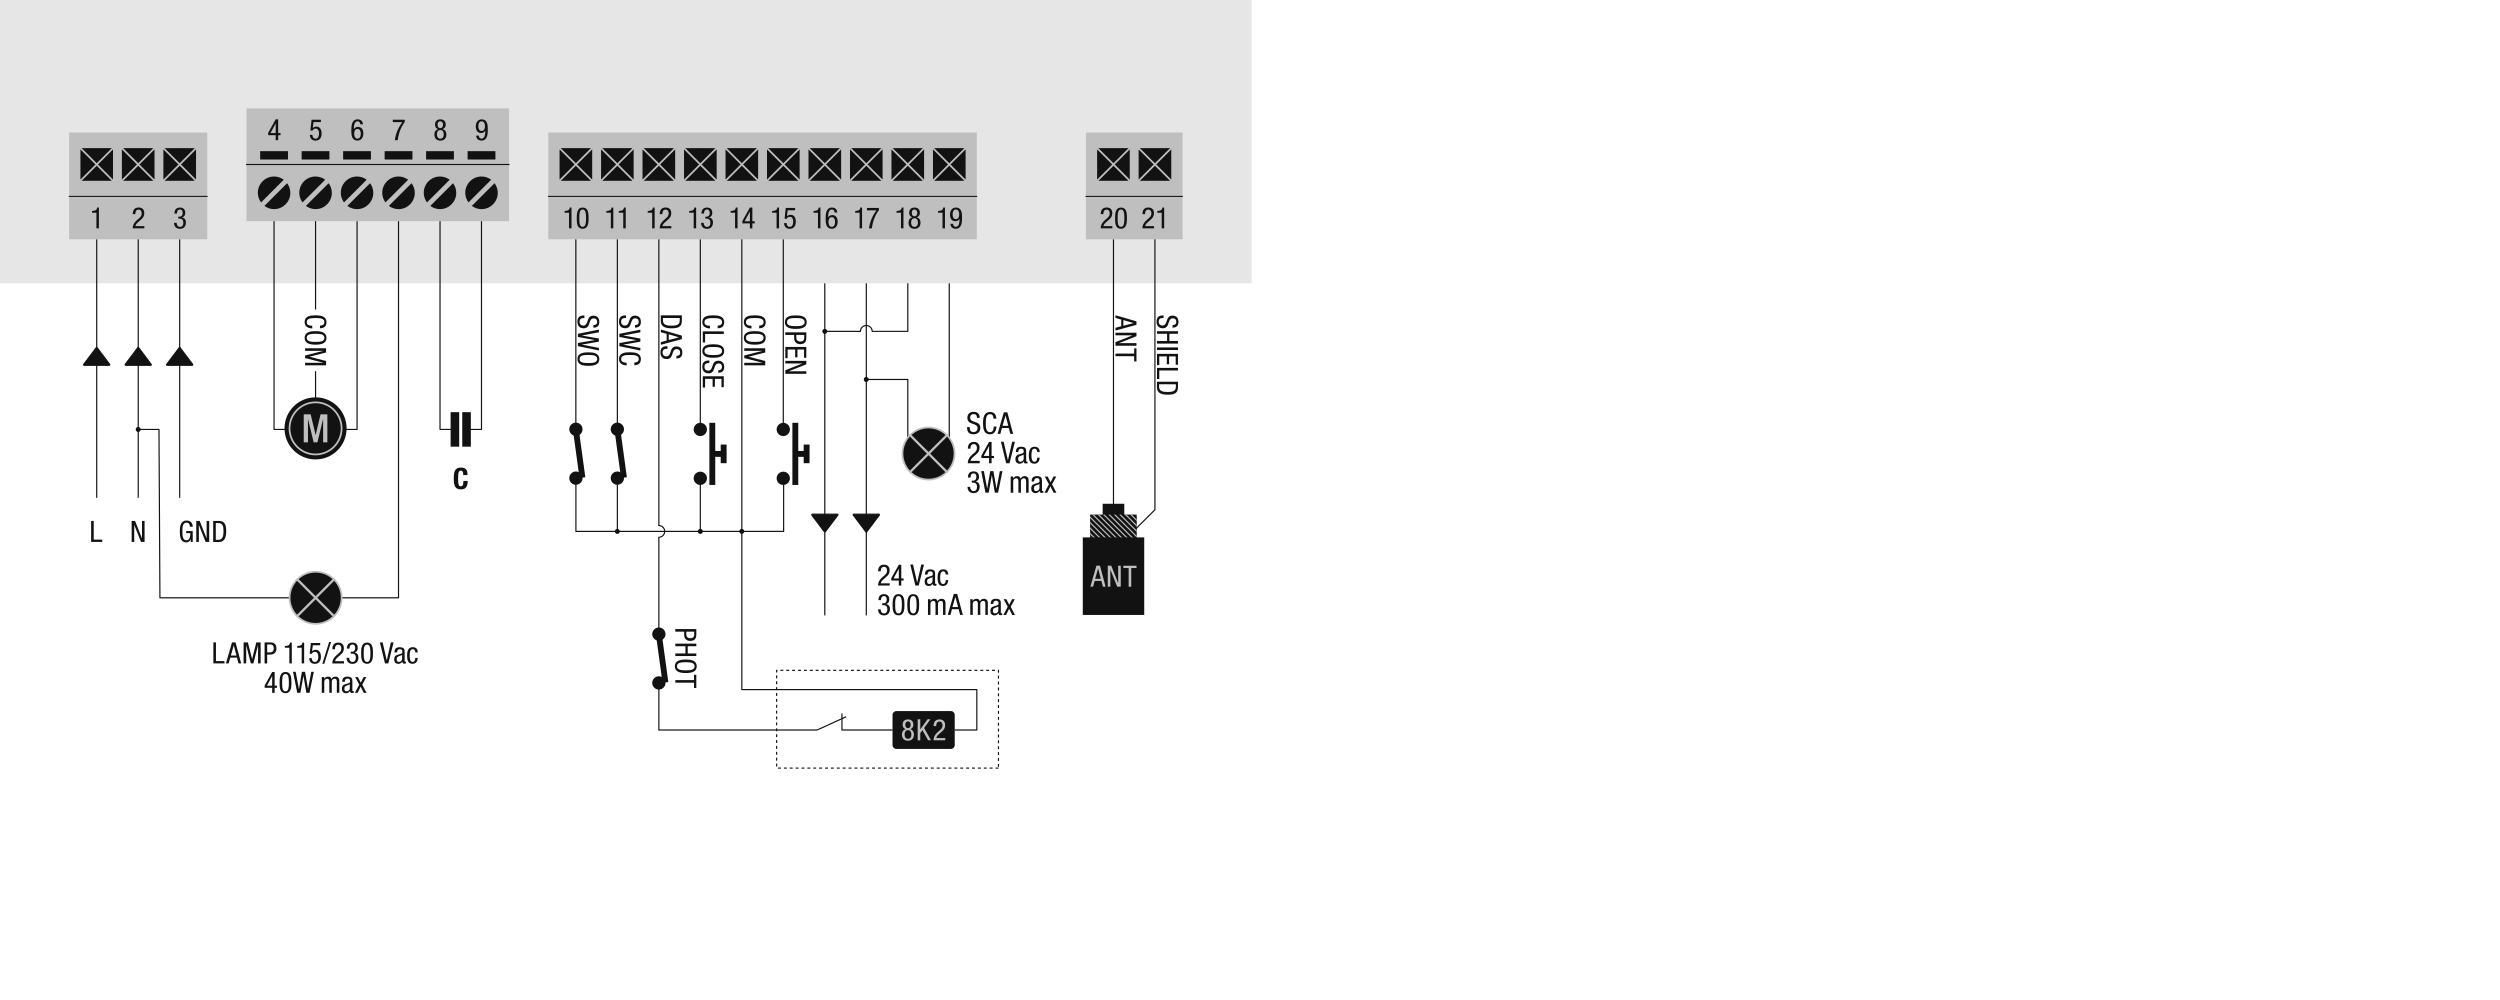 <?xml version="1.0" encoding="UTF-8"?><svg id="uuid-5bff780c-aea7-4a03-95ac-9fa37f01624f" xmlns="http://www.w3.org/2000/svg" xmlns:xlink="http://www.w3.org/1999/xlink" viewBox="0 0 425.2 170.08"><defs><style>.uuid-5a4427fc-e882-41f1-ab97-fe175ed1f8f8{fill:none;}.uuid-5a4427fc-e882-41f1-ab97-fe175ed1f8f8,.uuid-4b8c6ef4-6132-4a48-beb2-989787d1b478,.uuid-10a76d26-6541-4718-a626-1840e60c2993,.uuid-c009b24a-5f32-413e-bde2-2914303d86ca{stroke-width:0px;}.uuid-4b8c6ef4-6132-4a48-beb2-989787d1b478{fill:#bfbfbf;}.uuid-34c81c78-e8e9-4568-810d-944f7804136c{clip-path:url(#uuid-70d0651c-f927-453c-baa2-6330da440f37);}.uuid-10a76d26-6541-4718-a626-1840e60c2993{fill:#121212;}.uuid-c009b24a-5f32-413e-bde2-2914303d86ca{fill:#e6e6e6;}</style><clipPath id="uuid-70d0651c-f927-453c-baa2-6330da440f37"><rect class="uuid-5a4427fc-e882-41f1-ab97-fe175ed1f8f8" x="185.41" y="87.52" width="7.93" height="7.93"/></clipPath></defs><path class="uuid-10a76d26-6541-4718-a626-1840e60c2993" d="M166.63,78.79h-2.03c0-.68.38-1.14.78-1.49l.3-.25c.29-.25.48-.47.48-.87,0-.31-.14-.65-.53-.65-.56,0-.57.58-.57.78h-.45c0-.68.29-1.15,1.03-1.15.84,0,.97.66.97.97,0,.55-.23.86-.64,1.19l-.51.45c-.2.17-.34.38-.39.62h1.56v.4Z"/><path class="uuid-10a76d26-6541-4718-a626-1840e60c2993" d="M168.22,75.16h.43v2.38h.41v.37h-.41v.88h-.43v-.88h-1.31v-.41l1.31-2.35ZM167.3,77.55h.92v-1.68h0l-.91,1.68Z"/><path class="uuid-10a76d26-6541-4718-a626-1840e60c2993" d="M170.23,75.13h.47l.72,3.14h.01l.72-3.14h.47l-.92,3.66h-.57l-.89-3.66Z"/><path class="uuid-10a76d26-6541-4718-a626-1840e60c2993" d="M172.78,76.88c0-.62.27-.9.92-.9.83,0,.83.5.83.79v1.53c0,.12,0,.22.13.22.06,0,.08-.01.1-.03v.31s-.14.03-.25.03c-.16,0-.38,0-.39-.35h-.01c-.14.25-.4.39-.66.39-.51,0-.75-.31-.75-.8,0-.39.16-.65.52-.76l.58-.17c.32-.1.31-.19.31-.42,0-.26-.15-.4-.44-.4-.47,0-.47.44-.47.54v.03h-.43ZM174.11,77.3c-.17.17-.54.19-.73.32-.14.09-.21.2-.21.44,0,.28.1.47.39.47s.55-.24.55-.52v-.71Z"/><path class="uuid-10a76d26-6541-4718-a626-1840e60c2993" d="M176.41,76.88c0-.27-.11-.57-.44-.57-.27,0-.54.13-.54,1.14,0,.35,0,1.08.52,1.08.37,0,.45-.39.45-.69h.43c0,.43-.22,1.03-.9,1.03s-.95-.46-.95-1.41c0-.68.13-1.48.98-1.48.75,0,.88.59.88.91h-.43Z"/><path class="uuid-10a76d26-6541-4718-a626-1840e60c2993" d="M166.17,71.08c0-.38-.14-.65-.57-.65-.38,0-.6.21-.6.59,0,1.03,1.73.42,1.73,1.75,0,.85-.62,1.09-1.14,1.09-.86,0-1.11-.44-1.11-1.22h.45c0,.41.03.85.69.85.36,0,.64-.26.64-.65,0-1.04-1.73-.44-1.73-1.78,0-.34.14-1.01,1.07-1.01.7,0,1.01.34,1.03,1.02h-.45Z"/><path class="uuid-10a76d26-6541-4718-a626-1840e60c2993" d="M169.48,72.54c-.04.69-.31,1.33-1.11,1.33-1.04,0-1.18-.98-1.18-1.9s.17-1.9,1.18-1.9c.74,0,1.06.42,1.08,1.14h-.47c-.02-.42-.14-.77-.61-.77-.62,0-.71.69-.71,1.53s.08,1.53.71,1.53c.55,0,.63-.51.64-.96h.47Z"/><path class="uuid-10a76d26-6541-4718-a626-1840e60c2993" d="M170.73,70.13h.6l.98,3.66h-.47l-.26-1h-1.17l-.27,1h-.47l1.06-3.66ZM170.51,72.42h.98l-.47-1.77h0l-.51,1.77Z"/><path class="uuid-10a76d26-6541-4718-a626-1840e60c2993" d="M165.28,81.75h.23c.38,0,.55-.28.55-.64,0-.33-.12-.6-.47-.6-.47,0-.52.45-.52.71h-.45c0-.62.29-1.05.96-1.05.76,0,.93.53.93.94,0,.37-.18.68-.56.78h0c.41.09.67.35.67.86,0,.66-.33,1.12-1.03,1.12-.97,0-1.03-.85-1.03-1.01v-.05h.45c0,.33.17.72.58.72.27,0,.58-.13.58-.75,0-.43-.21-.69-.66-.69h-.23v-.34Z"/><path class="uuid-10a76d26-6541-4718-a626-1840e60c2993" d="M166.89,80.13h.45l.56,2.99h0l.52-2.99h.54l.52,2.99h.01l.56-2.99h.45l-.75,3.66h-.55l-.5-2.96h-.01l-.53,2.96h-.55l-.73-3.66Z"/><path class="uuid-10a76d26-6541-4718-a626-1840e60c2993" d="M171.9,81.05h.41v.32h.01c.12-.25.4-.39.67-.39.32,0,.51.12.59.44.12-.24.36-.44.65-.44.72,0,.72.54.72.87v1.95h-.43v-1.9c0-.21-.02-.55-.37-.55-.21,0-.51.12-.51.55v1.9h-.43v-1.9c0-.21-.02-.55-.37-.55-.21,0-.51.12-.51.55v1.9h-.43v-2.75Z"/><path class="uuid-10a76d26-6541-4718-a626-1840e60c2993" d="M175.46,81.88c0-.62.27-.9.92-.9.84,0,.84.5.84.79v1.53c0,.12,0,.22.13.22.06,0,.08-.01.1-.03v.31s-.14.03-.25.03c-.16,0-.37,0-.39-.35h-.01c-.14.25-.4.39-.66.39-.51,0-.75-.31-.75-.8,0-.39.16-.65.52-.76l.58-.17c.32-.1.31-.19.31-.42,0-.26-.15-.4-.44-.4-.47,0-.47.44-.47.54v.03h-.43ZM176.79,82.3c-.17.17-.54.19-.73.32-.14.09-.21.2-.21.44,0,.28.1.47.39.47s.55-.24.55-.52v-.71Z"/><path class="uuid-10a76d26-6541-4718-a626-1840e60c2993" d="M177.71,81.05h.47l.5.98.5-.98h.47l-.72,1.32.74,1.43h-.47l-.55-1.09-.53,1.09h-.47l.75-1.43-.7-1.32Z"/><rect class="uuid-10a76d26-6541-4718-a626-1840e60c2993" x="140.18" y="40.71" width=".2" height="63.96"/><rect class="uuid-10a76d26-6541-4718-a626-1840e60c2993" x="147.24" y="40.71" width=".2" height="63.96"/><path class="uuid-10a76d26-6541-4718-a626-1840e60c2993" d="M154.5,77.56h-.2v-12.92h-6.91v-.2h7.01c.06,0,.1.04.1.1v13.02Z"/><rect class="uuid-10a76d26-6541-4718-a626-1840e60c2993" x="140.28" y="56.26" width="6.06" height=".2"/><path class="uuid-10a76d26-6541-4718-a626-1840e60c2993" d="M154.4,56.46h-6.06v-.2h5.96v-15.56h.2v15.66c0,.06-.04.1-.1.1Z"/><rect class="uuid-10a76d26-6541-4718-a626-1840e60c2993" x="161.35" y="40.71" width=".2" height="36.85"/><path class="uuid-10a76d26-6541-4718-a626-1840e60c2993" d="M162.35,77.14c0,2.45-1.98,4.43-4.43,4.43s-4.43-1.98-4.43-4.43,1.98-4.43,4.43-4.43,4.43,1.98,4.43,4.43Z"/><path class="uuid-4b8c6ef4-6132-4a48-beb2-989787d1b478" d="M157.92,81.72c-2.53,0-4.58-2.05-4.58-4.58s2.05-4.58,4.58-4.58,4.58,2.05,4.58,4.58-2.05,4.58-4.58,4.58ZM157.92,72.86c-2.36,0-4.28,1.92-4.28,4.28s1.92,4.28,4.28,4.28,4.28-1.92,4.28-4.28-1.92-4.28-4.28-4.28Z"/><path class="uuid-4b8c6ef4-6132-4a48-beb2-989787d1b478" d="M154.93,80.34c-.05,0-.1-.02-.14-.06-.08-.08-.08-.21,0-.28l5.99-5.99c.08-.08.21-.08.28,0s.08.21,0,.28l-5.99,5.99s-.09.06-.14.06Z"/><path class="uuid-4b8c6ef4-6132-4a48-beb2-989787d1b478" d="M160.92,80.34c-.05,0-.1-.02-.14-.06l-5.99-5.99c-.08-.08-.08-.21,0-.28s.21-.08.28,0l5.99,5.99c.08.08.08.21,0,.28-.04.04-.09.06-.14.06Z"/><path class="uuid-10a76d26-6541-4718-a626-1840e60c2993" d="M147.34,90.48s-.06-.02-.08-.04l-2.13-2.83s-.03-.07,0-.1c.02-.03.05-.06.09-.06h4.25s.07.02.09.06c.02.03.01.07,0,.1l-2.13,2.83s-.05.04-.08.04Z"/><path class="uuid-10a76d26-6541-4718-a626-1840e60c2993" d="M149.46,87.55l-2.13,2.83-2.13-2.83h4.25M149.46,87.35h-4.25c-.08,0-.15.04-.18.11-.03.07-.03.15.02.21l2.13,2.83c.04.05.1.08.16.08s.12-.03.16-.08l2.13-2.83c.05-.06.05-.14.02-.21-.03-.07-.1-.11-.18-.11h0Z"/><path class="uuid-10a76d26-6541-4718-a626-1840e60c2993" d="M147.76,64.54c0-.23-.19-.43-.43-.43s-.42.19-.42.43.19.43.42.43.43-.19.43-.43Z"/><path class="uuid-10a76d26-6541-4718-a626-1840e60c2993" d="M148.34,56.46c-.06,0-.1-.04-.1-.1,0-.5-.4-.9-.9-.9s-.9.4-.9.9c0,.06-.04.1-.1.1s-.1-.04-.1-.1c0-.61.49-1.1,1.1-1.1s1.1.49,1.1,1.1c0,.06-.04.1-.1.1Z"/><rect class="uuid-c009b24a-5f32-413e-bde2-2914303d86ca" width="212.88" height="48.19"/><rect class="uuid-4b8c6ef4-6132-4a48-beb2-989787d1b478" x="11.76" y="22.54" width="23.49" height="18.16"/><path class="uuid-10a76d26-6541-4718-a626-1840e60c2993" d="M35.25,33.49H11.76s-.09-.04-.09-.09.04-.09.09-.09h23.49s.09.04.09.09-.04.09-.09.09Z"/><path class="uuid-10a76d26-6541-4718-a626-1840e60c2993" d="M15.64,35.88c.45-.02.85-.08.88-.58h.3v3.54h-.42v-2.66h-.75v-.3Z"/><path class="uuid-10a76d26-6541-4718-a626-1840e60c2993" d="M24.55,38.84h-1.98c0-.66.37-1.11.77-1.45l.29-.25c.29-.25.47-.46.47-.85,0-.3-.14-.64-.52-.64-.55,0-.56.57-.56.77h-.44c0-.67.28-1.13,1.01-1.13.82,0,.95.64.95.95,0,.54-.23.84-.62,1.17l-.5.44c-.2.17-.33.37-.39.61h1.52v.39Z"/><path class="uuid-10a76d26-6541-4718-a626-1840e60c2993" d="M30.31,36.85h.22c.38,0,.54-.27.54-.63,0-.32-.12-.59-.46-.59-.46,0-.51.44-.51.69h-.44c0-.6.29-1.02.94-1.02.74,0,.91.52.91.92,0,.36-.18.67-.55.76h0c.4.09.66.34.66.84,0,.65-.33,1.1-1.01,1.1-.95,0-1.01-.83-1.01-.99v-.04h.44c0,.33.17.7.57.7.26,0,.57-.13.57-.73,0-.42-.2-.68-.64-.68h-.22v-.33Z"/><rect class="uuid-4b8c6ef4-6132-4a48-beb2-989787d1b478" x="184.69" y="22.54" width="16.44" height="18.16"/><path class="uuid-10a76d26-6541-4718-a626-1840e60c2993" d="M201.12,33.49h-16.44s-.09-.04-.09-.09.04-.09.09-.09h16.44s.09.04.09.09-.04.09-.09.09Z"/><path class="uuid-10a76d26-6541-4718-a626-1840e60c2993" d="M189.19,38.84h-1.98c0-.66.37-1.11.77-1.45l.29-.25c.29-.25.47-.46.47-.85,0-.3-.13-.64-.52-.64-.54,0-.56.57-.56.77h-.44c0-.67.28-1.13,1.01-1.13.82,0,.95.64.95.95,0,.54-.23.84-.62,1.17l-.5.44c-.2.17-.33.37-.39.61h1.52v.39Z"/><path class="uuid-10a76d26-6541-4718-a626-1840e60c2993" d="M189.65,37.12c0-.78.05-1.82,1.01-1.82s1.01.96,1.01,1.82c0,.75-.05,1.79-1.01,1.79s-1.01-.95-1.01-1.79ZM190.66,38.58c.54,0,.57-.72.57-1.46s-.03-1.49-.57-1.49-.57.71-.57,1.49.03,1.46.57,1.46Z"/><path class="uuid-10a76d26-6541-4718-a626-1840e60c2993" d="M196.28,38.84h-1.98c0-.66.37-1.11.77-1.45l.29-.25c.29-.25.47-.46.47-.85,0-.3-.14-.64-.52-.64-.55,0-.56.57-.56.77h-.44c0-.67.28-1.13,1.01-1.13.82,0,.95.64.95.95,0,.54-.23.84-.62,1.17l-.5.44c-.2.17-.33.37-.39.61h1.52v.39Z"/><path class="uuid-10a76d26-6541-4718-a626-1840e60c2993" d="M196.82,35.88c.45-.02.85-.08.88-.58h.3v3.54h-.42v-2.66h-.75v-.3Z"/><rect class="uuid-4b8c6ef4-6132-4a48-beb2-989787d1b478" x="93.25" y="22.54" width="72.89" height="18.16"/><path class="uuid-10a76d26-6541-4718-a626-1840e60c2993" d="M166.14,33.49h-72.89s-.09-.04-.09-.09.04-.09.09-.09h72.89s.09.04.09.09-.04.09-.09.09Z"/><path class="uuid-10a76d26-6541-4718-a626-1840e60c2993" d="M96.02,35.88c.45-.02.85-.08.88-.58h.3v3.54h-.42v-2.66h-.75v-.3Z"/><path class="uuid-10a76d26-6541-4718-a626-1840e60c2993" d="M98.09,37.12c0-.78.05-1.82,1.01-1.82s1.01.96,1.01,1.82c0,.75-.05,1.79-1.01,1.79s-1.01-.95-1.01-1.79ZM99.1,38.58c.54,0,.57-.72.57-1.46s-.03-1.49-.57-1.49-.57.71-.57,1.49.03,1.46.57,1.46Z"/><path class="uuid-10a76d26-6541-4718-a626-1840e60c2993" d="M103.13,35.88c.45-.02.85-.08.88-.58h.3v3.54h-.42v-2.66h-.76v-.3Z"/><path class="uuid-10a76d26-6541-4718-a626-1840e60c2993" d="M105.24,35.88c.45-.02.85-.08.88-.58h.3v3.54h-.42v-2.66h-.76v-.3Z"/><path class="uuid-10a76d26-6541-4718-a626-1840e60c2993" d="M110.16,35.88c.45-.02.85-.08.88-.58h.3v3.54h-.42v-2.66h-.76v-.3Z"/><path class="uuid-10a76d26-6541-4718-a626-1840e60c2993" d="M114.18,38.84h-1.98c0-.66.37-1.11.77-1.45l.29-.25c.29-.25.47-.46.47-.85,0-.3-.14-.64-.52-.64-.55,0-.56.57-.56.77h-.44c0-.67.28-1.13,1.01-1.13.82,0,.95.64.95.95,0,.54-.23.84-.62,1.17l-.5.44c-.2.17-.33.37-.39.61h1.52v.39Z"/><path class="uuid-10a76d26-6541-4718-a626-1840e60c2993" d="M117.22,35.88c.45-.02.85-.08.88-.58h.3v3.54h-.42v-2.66h-.76v-.3Z"/><path class="uuid-10a76d26-6541-4718-a626-1840e60c2993" d="M119.95,36.85h.22c.38,0,.54-.27.54-.63,0-.32-.12-.59-.46-.59-.46,0-.51.44-.51.69h-.44c0-.6.29-1.02.94-1.02.74,0,.91.52.91.92,0,.36-.18.67-.55.76h0c.4.09.66.34.66.84,0,.65-.33,1.1-1.01,1.1-.95,0-1.01-.83-1.01-.99v-.04h.44c0,.33.17.7.57.7.26,0,.57-.13.57-.73,0-.42-.2-.68-.64-.68h-.22v-.33Z"/><path class="uuid-10a76d26-6541-4718-a626-1840e60c2993" d="M124.26,35.88c.45-.02.85-.08.88-.58h.3v3.54h-.42v-2.66h-.75v-.3Z"/><path class="uuid-10a76d26-6541-4718-a626-1840e60c2993" d="M127.54,35.3h.42v2.33h.4v.36h-.4v.86h-.42v-.86h-1.28v-.4l1.28-2.29ZM126.64,37.63h.9v-1.64h0l-.89,1.64Z"/><path class="uuid-10a76d26-6541-4718-a626-1840e60c2993" d="M131.32,35.88c.45-.02.85-.08.88-.58h.3v3.54h-.42v-2.66h-.76v-.3Z"/><path class="uuid-10a76d26-6541-4718-a626-1840e60c2993" d="M133.65,35.37h1.58v.39h-1.25l-.14,1.03h0c.15-.17.38-.26.62-.26.54,0,.89.42.89,1.17,0,.66-.29,1.22-1.03,1.22-.84,0-.97-.7-.97-.98h.44c0,.19.07.65.54.65.5,0,.58-.56.58-.92,0-.39-.14-.8-.59-.8-.3,0-.5.26-.5.35l-.38-.02.2-1.82Z"/><path class="uuid-10a76d26-6541-4718-a626-1840e60c2993" d="M138.36,35.88c.45-.02.85-.08.88-.58h.3v3.54h-.42v-2.66h-.76v-.3Z"/><path class="uuid-10a76d26-6541-4718-a626-1840e60c2993" d="M141.95,36.15c0-.3-.17-.52-.47-.52-.58,0-.62.88-.62,1.07v.28h0c.06-.14.29-.4.68-.4.62,0,.93.46.93,1.12s-.34,1.21-1,1.21c-.98,0-1.05-.95-1.05-1.68,0-.81.05-1.93,1.08-1.93.82,0,.9.69.9.85h-.44ZM141.47,38.58c.44,0,.56-.45.56-.82s-.1-.82-.56-.82-.56.45-.56.82.12.82.56.82Z"/><path class="uuid-10a76d26-6541-4718-a626-1840e60c2993" d="M145.44,35.88c.45-.02.85-.08.88-.58h.3v3.54h-.42v-2.66h-.75v-.3Z"/><path class="uuid-10a76d26-6541-4718-a626-1840e60c2993" d="M147.46,35.37h2.02v.37c-.19.26-.47.68-.7,1.22-.23.55-.42,1.17-.49,1.89h-.49c.06-.54.21-1.09.43-1.61.22-.53.5-1.02.84-1.47h-1.62v-.39Z"/><path class="uuid-10a76d26-6541-4718-a626-1840e60c2993" d="M152.48,35.88c.45-.02.85-.08.88-.58h.3v3.54h-.42v-2.66h-.76v-.3Z"/><path class="uuid-10a76d26-6541-4718-a626-1840e60c2993" d="M155.15,36.96c-.36-.15-.52-.38-.52-.76,0-.58.34-.9.91-.9s.91.33.91.9c0,.38-.16.61-.52.76.42.13.63.44.63.91s-.22,1.05-1.02,1.05-1.02-.58-1.02-1.05.21-.78.63-.91ZM155.54,38.58c.41,0,.58-.31.58-.73s-.17-.73-.58-.73-.58.31-.58.73.17.73.58.73ZM155.08,36.21c0,.34.14.58.46.58s.47-.25.47-.58-.15-.58-.47-.58-.46.24-.46.58Z"/><path class="uuid-10a76d26-6541-4718-a626-1840e60c2993" d="M159.54,35.88c.45-.02.85-.08.88-.58h.3v3.54h-.42v-2.66h-.76v-.3Z"/><path class="uuid-10a76d26-6541-4718-a626-1840e60c2993" d="M162.1,38.06c0,.3.17.52.47.52.58,0,.62-.89.62-1.07v-.28h0c-.07.13-.29.4-.68.4-.62,0-.93-.46-.93-1.12s.34-1.21,1-1.21c.98,0,1.05.95,1.05,1.68,0,.81-.05,1.93-1.08,1.93-.82,0-.9-.69-.9-.85h.44ZM162.58,35.63c-.44,0-.56.45-.56.82s.09.82.56.82.56-.45.56-.82-.12-.82-.56-.82Z"/><rect class="uuid-4b8c6ef4-6132-4a48-beb2-989787d1b478" x="41.92" y="18.43" width="44.66" height="19.19"/><path class="uuid-10a76d26-6541-4718-a626-1840e60c2993" d="M86.58,28.08h-44.66c-.06,0-.1-.04-.1-.1s.04-.1.1-.1h44.66c.06,0,.1.04.1.1s-.04.1-.1.1Z"/><path class="uuid-10a76d26-6541-4718-a626-1840e60c2993" d="M48.26,30.57c-.46-.34-1.03-.55-1.64-.55-1.53,0-2.77,1.24-2.77,2.77,0,.62.21,1.18.55,1.64l3.87-3.87Z"/><path class="uuid-10a76d26-6541-4718-a626-1840e60c2993" d="M44.97,35.02c.46.34,1.03.55,1.64.55,1.53,0,2.77-1.24,2.77-2.77,0-.62-.21-1.18-.55-1.64l-3.87,3.87Z"/><path class="uuid-10a76d26-6541-4718-a626-1840e60c2993" d="M55.31,30.57c-.46-.34-1.03-.55-1.64-.55-1.53,0-2.77,1.24-2.77,2.77,0,.62.21,1.18.55,1.64l3.87-3.87Z"/><path class="uuid-10a76d26-6541-4718-a626-1840e60c2993" d="M52.03,35.02c.46.34,1.03.55,1.64.55,1.53,0,2.77-1.24,2.77-2.77,0-.62-.21-1.18-.55-1.64l-3.87,3.87Z"/><path class="uuid-10a76d26-6541-4718-a626-1840e60c2993" d="M62.37,30.57c-.46-.34-1.03-.55-1.64-.55-1.53,0-2.77,1.24-2.77,2.77,0,.62.21,1.18.55,1.64l3.87-3.87Z"/><path class="uuid-10a76d26-6541-4718-a626-1840e60c2993" d="M59.08,35.02c.46.34,1.03.55,1.64.55,1.53,0,2.77-1.24,2.77-2.77,0-.62-.21-1.18-.55-1.64l-3.87,3.87Z"/><path class="uuid-10a76d26-6541-4718-a626-1840e60c2993" d="M69.42,30.57c-.46-.34-1.03-.55-1.64-.55-1.53,0-2.77,1.24-2.77,2.77,0,.62.21,1.18.55,1.64l3.87-3.87Z"/><path class="uuid-10a76d26-6541-4718-a626-1840e60c2993" d="M66.14,35.02c.46.34,1.03.55,1.64.55,1.53,0,2.77-1.24,2.77-2.77,0-.62-.21-1.18-.55-1.64l-3.87,3.87Z"/><rect class="uuid-10a76d26-6541-4718-a626-1840e60c2993" x="44.25" y="25.71" width="4.73" height="1.42"/><rect class="uuid-10a76d26-6541-4718-a626-1840e60c2993" x="51.3" y="25.71" width="4.73" height="1.42"/><rect class="uuid-10a76d26-6541-4718-a626-1840e60c2993" x="58.36" y="25.71" width="4.73" height="1.42"/><rect class="uuid-10a76d26-6541-4718-a626-1840e60c2993" x="65.42" y="25.71" width="4.73" height="1.42"/><path class="uuid-10a76d26-6541-4718-a626-1840e60c2993" d="M76.48,30.57c-.46-.34-1.03-.55-1.64-.55-1.53,0-2.77,1.24-2.77,2.77,0,.62.21,1.18.55,1.64l3.87-3.87Z"/><path class="uuid-10a76d26-6541-4718-a626-1840e60c2993" d="M73.19,35.02c.46.34,1.03.55,1.64.55,1.53,0,2.77-1.24,2.77-2.77,0-.62-.21-1.18-.55-1.64l-3.87,3.87Z"/><path class="uuid-10a76d26-6541-4718-a626-1840e60c2993" d="M83.54,30.57c-.46-.34-1.03-.55-1.64-.55-1.53,0-2.77,1.24-2.77,2.77,0,.62.21,1.18.55,1.64l3.87-3.87Z"/><path class="uuid-10a76d26-6541-4718-a626-1840e60c2993" d="M80.25,35.02c.46.34,1.03.55,1.64.55,1.53,0,2.77-1.24,2.77-2.77,0-.62-.21-1.18-.55-1.64l-3.87,3.87Z"/><rect class="uuid-10a76d26-6541-4718-a626-1840e60c2993" x="72.47" y="25.71" width="4.73" height="1.42"/><rect class="uuid-10a76d26-6541-4718-a626-1840e60c2993" x="79.53" y="25.71" width="4.73" height="1.42"/><path class="uuid-10a76d26-6541-4718-a626-1840e60c2993" d="M46.89,20.3h.42v2.33h.4v.36h-.4v.86h-.42v-.86h-1.28v-.4l1.28-2.29ZM45.99,22.63h.9v-1.64h0l-.89,1.64Z"/><path class="uuid-10a76d26-6541-4718-a626-1840e60c2993" d="M53,20.37h1.58v.39h-1.25l-.14,1.03h0c.15-.17.38-.26.62-.26.54,0,.89.42.89,1.17,0,.66-.29,1.22-1.03,1.22-.84,0-.97-.7-.97-.98h.44c0,.19.07.65.54.65.5,0,.58-.56.58-.92,0-.39-.14-.8-.59-.8-.3,0-.5.26-.5.35l-.38-.02.2-1.82Z"/><path class="uuid-10a76d26-6541-4718-a626-1840e60c2993" d="M61.28,21.15c0-.3-.17-.52-.47-.52-.58,0-.62.88-.62,1.07v.28h0c.06-.14.29-.4.68-.4.62,0,.93.46.93,1.12s-.34,1.21-1,1.21c-.98,0-1.05-.95-1.05-1.68,0-.81.05-1.93,1.08-1.93.82,0,.9.69.9.85h-.44ZM60.8,23.58c.44,0,.56-.45.56-.82s-.1-.82-.56-.82-.56.45-.56.82.12.82.56.82Z"/><path class="uuid-10a76d26-6541-4718-a626-1840e60c2993" d="M66.82,20.37h2.02v.37c-.19.26-.47.68-.7,1.22-.23.55-.42,1.17-.49,1.89h-.49c.06-.54.21-1.09.43-1.61.22-.53.5-1.02.84-1.47h-1.62v-.39Z"/><path class="uuid-10a76d26-6541-4718-a626-1840e60c2993" d="M74.5,21.96c-.36-.15-.51-.38-.51-.76,0-.58.34-.9.91-.9s.91.33.91.9c0,.38-.16.61-.52.76.42.13.63.44.63.91s-.22,1.05-1.02,1.05-1.02-.58-1.02-1.05.21-.78.62-.91ZM74.89,23.58c.41,0,.58-.31.58-.73s-.17-.73-.58-.73-.58.31-.58.73.17.73.58.73ZM74.42,21.21c0,.34.14.58.46.58s.47-.25.47-.58-.15-.58-.47-.58-.46.24-.46.58Z"/><path class="uuid-10a76d26-6541-4718-a626-1840e60c2993" d="M81.44,23.06c0,.3.17.52.46.52.59,0,.63-.89.63-1.07v-.28h0c-.07.13-.29.4-.68.4-.62,0-.93-.46-.93-1.12s.34-1.21,1-1.21c.98,0,1.05.95,1.05,1.68,0,.81-.05,1.93-1.08,1.93-.82,0-.9-.69-.9-.85h.44ZM81.92,20.63c-.44,0-.56.45-.56.82s.09.82.56.82.56-.45.56-.82-.12-.82-.56-.82Z"/><path class="uuid-10a76d26-6541-4718-a626-1840e60c2993" d="M193.29,54.66v.59l-3.57.96v-.46l.98-.26v-1.14l-.98-.27v-.46l3.57,1.03ZM191.06,54.45v.96l1.73-.46h0s-1.73-.51-1.73-.51Z"/><path class="uuid-10a76d26-6541-4718-a626-1840e60c2993" d="M193.29,56.61v.57l-2.98,1.18h0s2.98,0,2.98,0v.44h-3.57v-.61l2.89-1.15h0s-2.89-.01-2.89-.01v-.44h3.57Z"/><path class="uuid-10a76d26-6541-4718-a626-1840e60c2993" d="M189.72,60.58v-.44h3.18v-.9h.39v2.24h-.39v-.9h-3.18Z"/><path class="uuid-10a76d26-6541-4718-a626-1840e60c2993" d="M199.42,55.29c.38,0,.64-.14.64-.56,0-.38-.2-.59-.58-.59-1.01,0-.41,1.69-1.71,1.69-.83,0-1.06-.61-1.06-1.11,0-.84.43-1.08,1.19-1.08v.44c-.4,0-.83.03-.83.67,0,.35.25.62.63.62,1.01,0,.43-1.69,1.74-1.69.33,0,.99.14.99,1.05,0,.69-.33.99-1,1v-.44Z"/><path class="uuid-10a76d26-6541-4718-a626-1840e60c2993" d="M196.78,58.44v-.44h1.72v-1.23h-1.72v-.44h3.57v.44h-1.46v1.23h1.46v.44h-3.57Z"/><path class="uuid-10a76d26-6541-4718-a626-1840e60c2993" d="M200.35,59.09v.44h-3.57v-.44h3.57Z"/><path class="uuid-10a76d26-6541-4718-a626-1840e60c2993" d="M200.35,60.18v1.85h-.39v-1.41h-1.12v1.33h-.39v-1.33h-1.28v1.47h-.39v-1.91h3.57Z"/><path class="uuid-10a76d26-6541-4718-a626-1840e60c2993" d="M200.35,62.57v.44h-3.18v1.45h-.39v-1.89h3.57Z"/><path class="uuid-10a76d26-6541-4718-a626-1840e60c2993" d="M200.35,64.92v.96c0,1.11-.8,1.25-1.79,1.25-.9,0-1.79-.23-1.79-1.21v-1h3.57ZM197.14,65.36v.46c0,.76.78.85,1.42.85.69,0,1.43-.05,1.43-.85v-.46h-2.85Z"/><rect class="uuid-10a76d26-6541-4718-a626-1840e60c2993" x="187.54" y="85.68" width="3.68" height="3.68"/><rect class="uuid-10a76d26-6541-4718-a626-1840e60c2993" x="185.41" y="87.52" width="7.93" height="7.93"/><path class="uuid-10a76d26-6541-4718-a626-1840e60c2993" d="M185.32,97.95l-.14-.14,11.15-11.15v-45.95h.2v45.99s-.01.05-.03.07l-11.18,11.18Z"/><rect class="uuid-10a76d26-6541-4718-a626-1840e60c2993" x="189.28" y="40.71" width=".2" height="45.65"/><g class="uuid-34c81c78-e8e9-4568-810d-944f7804136c"><rect class="uuid-4b8c6ef4-6132-4a48-beb2-989787d1b478" x="198.99" y="84.85" width=".2" height="13.26" transform="translate(-6.38 167.57) rotate(-45)"/><rect class="uuid-4b8c6ef4-6132-4a48-beb2-989787d1b478" x="198.06" y="84.85" width=".2" height="13.26" transform="translate(-6.65 166.92) rotate(-45)"/><rect class="uuid-4b8c6ef4-6132-4a48-beb2-989787d1b478" x="197.14" y="84.85" width=".2" height="13.26" transform="translate(-6.92 166.26) rotate(-45)"/><rect class="uuid-4b8c6ef4-6132-4a48-beb2-989787d1b478" x="196.21" y="84.85" width=".2" height="13.26" transform="translate(-7.19 165.61) rotate(-45)"/><rect class="uuid-4b8c6ef4-6132-4a48-beb2-989787d1b478" x="195.29" y="84.85" width=".2" height="13.26" transform="translate(-7.46 164.95) rotate(-45)"/><rect class="uuid-4b8c6ef4-6132-4a48-beb2-989787d1b478" x="194.36" y="84.85" width=".2" height="13.26" transform="translate(-7.73 164.3) rotate(-45)"/><rect class="uuid-4b8c6ef4-6132-4a48-beb2-989787d1b478" x="193.44" y="84.85" width=".2" height="13.26" transform="translate(-8 163.65) rotate(-45)"/><rect class="uuid-4b8c6ef4-6132-4a48-beb2-989787d1b478" x="192.51" y="84.85" width=".2" height="13.26" transform="translate(-8.27 162.99) rotate(-45)"/><rect class="uuid-4b8c6ef4-6132-4a48-beb2-989787d1b478" x="191.59" y="84.85" width=".2" height="13.26" transform="translate(-8.54 162.34) rotate(-45)"/><rect class="uuid-4b8c6ef4-6132-4a48-beb2-989787d1b478" x="190.67" y="84.85" width=".2" height="13.26" transform="translate(-8.81 161.69) rotate(-45)"/><rect class="uuid-4b8c6ef4-6132-4a48-beb2-989787d1b478" x="189.74" y="84.85" width=".2" height="13.26" transform="translate(-9.08 161.03) rotate(-45)"/><rect class="uuid-4b8c6ef4-6132-4a48-beb2-989787d1b478" x="188.82" y="84.85" width=".2" height="13.26" transform="translate(-9.35 160.38) rotate(-45)"/><rect class="uuid-4b8c6ef4-6132-4a48-beb2-989787d1b478" x="187.89" y="84.85" width=".2" height="13.26" transform="translate(-9.62 159.72) rotate(-45)"/><rect class="uuid-4b8c6ef4-6132-4a48-beb2-989787d1b478" x="186.97" y="84.85" width=".2" height="13.26" transform="translate(-9.9 159.07) rotate(-45)"/><rect class="uuid-4b8c6ef4-6132-4a48-beb2-989787d1b478" x="186.04" y="84.85" width=".2" height="13.26" transform="translate(-10.17 158.42) rotate(-45)"/><rect class="uuid-4b8c6ef4-6132-4a48-beb2-989787d1b478" x="185.12" y="84.85" width=".2" height="13.26" transform="translate(-10.44 157.76) rotate(-45)"/><rect class="uuid-4b8c6ef4-6132-4a48-beb2-989787d1b478" x="184.19" y="84.85" width=".2" height="13.26" transform="translate(-10.71 157.11) rotate(-45)"/><rect class="uuid-4b8c6ef4-6132-4a48-beb2-989787d1b478" x="183.27" y="84.85" width=".2" height="13.26" transform="translate(-10.98 156.46) rotate(-45)"/><rect class="uuid-4b8c6ef4-6132-4a48-beb2-989787d1b478" x="182.34" y="84.85" width=".2" height="13.26" transform="translate(-11.25 155.8) rotate(-45)"/><rect class="uuid-4b8c6ef4-6132-4a48-beb2-989787d1b478" x="181.42" y="84.85" width=".2" height="13.26" transform="translate(-11.52 155.15) rotate(-45)"/><rect class="uuid-4b8c6ef4-6132-4a48-beb2-989787d1b478" x="180.49" y="84.85" width=".2" height="13.26" transform="translate(-11.79 154.49) rotate(-45)"/><rect class="uuid-4b8c6ef4-6132-4a48-beb2-989787d1b478" x="179.57" y="84.85" width=".2" height="13.26" transform="translate(-12.06 153.84) rotate(-45)"/></g><rect class="uuid-10a76d26-6541-4718-a626-1840e60c2993" x="184.16" y="91.4" width="10.45" height="13.19"/><path class="uuid-4b8c6ef4-6132-4a48-beb2-989787d1b478" d="M186.49,96.21h.59l.96,3.57h-.46l-.26-.98h-1.14l-.27.98h-.46l1.03-3.57ZM186.27,98.44h.96l-.46-1.73h-.01l-.5,1.73Z"/><path class="uuid-4b8c6ef4-6132-4a48-beb2-989787d1b478" d="M188.43,96.21h.57l1.18,2.98h0v-2.98h.44v3.57h-.61l-1.15-2.89h-.01v2.89h-.44v-3.57Z"/><path class="uuid-4b8c6ef4-6132-4a48-beb2-989787d1b478" d="M192.4,99.79h-.44v-3.18h-.9v-.39h2.24v.39h-.9v3.18Z"/><path class="uuid-10a76d26-6541-4718-a626-1840e60c2993" d="M151.32,99.59h-1.98c0-.66.37-1.11.77-1.45l.29-.25c.29-.25.47-.46.47-.85,0-.3-.13-.64-.52-.64-.54,0-.56.57-.56.77h-.44c0-.67.28-1.13,1.01-1.13.82,0,.95.64.95.95,0,.54-.23.84-.62,1.17l-.5.44c-.2.16-.33.37-.39.61h1.52s0,.39,0,.39Z"/><path class="uuid-10a76d26-6541-4718-a626-1840e60c2993" d="M152.87,96.05h.42v2.33h.4v.36h-.4s0,.86,0,.86h-.42s0-.86,0-.86h-1.28v-.4l1.28-2.29ZM151.97,98.38h.9s0-1.64,0-1.64h0l-.89,1.64Z"/><path class="uuid-10a76d26-6541-4718-a626-1840e60c2993" d="M154.83,96.02h.46s.7,3.07.7,3.07h0l.7-3.07h.46s-.9,3.57-.9,3.57h-.56l-.87-3.57Z"/><path class="uuid-10a76d26-6541-4718-a626-1840e60c2993" d="M157.32,97.72c0-.61.26-.88.9-.88.82,0,.82.49.82.77v1.5c0,.12,0,.21.13.21.05,0,.08,0,.1-.02v.3s-.14.03-.25.03c-.15,0-.37,0-.38-.35h0c-.14.24-.39.39-.65.39-.5,0-.73-.3-.73-.78,0-.38.16-.63.51-.74l.57-.17c.31-.1.31-.19.31-.41,0-.26-.15-.4-.43-.4-.46,0-.46.42-.46.53v.02h-.42ZM158.61,98.13c-.16.17-.53.19-.72.32-.13.08-.21.19-.21.42,0,.28.1.46.38.46s.54-.23.54-.51v-.69Z"/><path class="uuid-10a76d26-6541-4718-a626-1840e60c2993" d="M160.85,97.73c0-.26-.1-.56-.42-.56-.26,0-.53.13-.53,1.11,0,.35,0,1.05.51,1.05.36,0,.44-.38.44-.67h.42c0,.42-.21,1-.88,1s-.93-.45-.93-1.38c0-.67.13-1.45.96-1.45.74,0,.86.58.86.89h-.42Z"/><path class="uuid-10a76d26-6541-4718-a626-1840e60c2993" d="M150.05,102.6h.22c.38,0,.54-.27.54-.63,0-.32-.12-.59-.46-.59-.46,0-.51.44-.51.69h-.44c0-.6.29-1.02.94-1.02.74,0,.91.52.91.92,0,.36-.17.67-.55.76h0c.4.09.66.34.66.84,0,.65-.33,1.1-1.01,1.1-.95,0-1.01-.83-1.01-.99v-.05h.44c0,.33.17.7.57.7.26,0,.57-.13.57-.73,0-.42-.2-.67-.64-.67h-.23v-.33Z"/><path class="uuid-10a76d26-6541-4718-a626-1840e60c2993" d="M151.81,102.87c0-.78.05-1.82,1.01-1.82s1.01.96,1.01,1.82c0,.75-.05,1.79-1.01,1.79s-1.01-.95-1.01-1.79ZM152.82,104.33c.54,0,.57-.72.57-1.46s-.03-1.49-.57-1.49-.57.71-.57,1.49.03,1.46.57,1.46Z"/><path class="uuid-10a76d26-6541-4718-a626-1840e60c2993" d="M154.31,102.87c0-.78.05-1.82,1.01-1.82s1.01.96,1.01,1.82c0,.75-.05,1.79-1.01,1.79s-1.01-.95-1.01-1.79ZM155.32,104.33c.54,0,.57-.72.57-1.46s-.03-1.49-.57-1.49-.57.71-.57,1.49.03,1.46.57,1.46Z"/><path class="uuid-10a76d26-6541-4718-a626-1840e60c2993" d="M157.84,101.91h.4v.32h0c.12-.25.39-.39.65-.39.32,0,.5.12.58.43.12-.24.35-.43.63-.43.71,0,.71.53.71.85v1.9h-.42v-1.85c0-.21-.02-.54-.36-.54-.2,0-.5.12-.5.54v1.85h-.42v-1.85c0-.21-.02-.54-.36-.54-.2,0-.5.12-.5.54v1.85h-.42v-2.68Z"/><path class="uuid-10a76d26-6541-4718-a626-1840e60c2993" d="M162.21,101.02h.59l.96,3.57h-.46l-.25-.98h-1.14l-.26.98h-.46l1.03-3.57ZM161.99,103.25h.96l-.46-1.73h0s-.5,1.73-.5,1.73Z"/><path class="uuid-10a76d26-6541-4718-a626-1840e60c2993" d="M165.03,101.91h.4v.32h0c.12-.25.39-.39.65-.39.31,0,.5.12.58.43.12-.24.36-.43.64-.43.71,0,.71.53.71.85v1.9h-.42v-1.85c0-.21-.01-.54-.36-.54-.2,0-.5.12-.5.54v1.85h-.42v-1.85c0-.21-.01-.54-.36-.54-.2,0-.5.12-.5.54v1.85h-.42v-2.68Z"/><path class="uuid-10a76d26-6541-4718-a626-1840e60c2993" d="M168.5,102.72c0-.61.26-.88.9-.88.82,0,.82.49.82.77v1.5c0,.12,0,.21.13.21.05,0,.08,0,.1-.02v.3s-.14.03-.25.03c-.15,0-.37,0-.38-.35h0c-.14.24-.39.39-.65.39-.5,0-.73-.3-.73-.78,0-.38.16-.63.51-.74l.57-.17c.31-.1.31-.19.31-.41,0-.26-.15-.4-.43-.4-.46,0-.46.42-.46.53v.02h-.42ZM169.8,103.13c-.16.17-.53.19-.72.32-.13.08-.21.19-.21.42,0,.28.1.46.38.46s.54-.23.54-.51v-.69Z"/><path class="uuid-10a76d26-6541-4718-a626-1840e60c2993" d="M170.7,101.91h.46l.49.96.49-.96h.46s-.7,1.29-.7,1.29l.73,1.4h-.46l-.54-1.06-.52,1.06h-.46l.74-1.4-.69-1.29Z"/><path class="uuid-10a76d26-6541-4718-a626-1840e60c2993" d="M127.81,55.87c-.68-.04-1.3-.31-1.3-1.09,0-1.02.96-1.15,1.86-1.15s1.86.16,1.86,1.15c0,.73-.41,1.04-1.11,1.06v-.46c.41-.02.75-.14.75-.6,0-.61-.67-.69-1.5-.69s-1.5.08-1.5.69c0,.54.5.61.94.63v.46Z"/><path class="uuid-10a76d26-6541-4718-a626-1840e60c2993" d="M128.37,58.62c-.9,0-1.86-.16-1.86-1.15s.96-1.15,1.86-1.15,1.86.16,1.86,1.15-.96,1.15-1.86,1.15ZM128.37,56.77c-.83,0-1.5.08-1.5.69s.67.69,1.5.69,1.5-.08,1.5-.69-.67-.69-1.5-.69Z"/><path class="uuid-10a76d26-6541-4718-a626-1840e60c2993" d="M130.15,59.21v.74l-2.83.72h0s2.83.73,2.83.73v.74h-3.57v-.44h3.12s-3.12-.8-3.12-.8v-.44l3.12-.79h0s-3.12,0-3.12,0v-.44h3.57Z"/><path class="uuid-10a76d26-6541-4718-a626-1840e60c2993" d="M115.97,53.63v.96c0,1.11-.8,1.25-1.79,1.25-.9,0-1.79-.22-1.79-1.21v-1h3.57ZM112.76,54.08v.46c0,.76.78.85,1.42.85.69,0,1.43-.04,1.43-.85v-.46h-2.85Z"/><path class="uuid-10a76d26-6541-4718-a626-1840e60c2993" d="M115.97,57.09v.59l-3.57.96v-.46l.98-.26v-1.14l-.98-.27v-.46l3.57,1.03ZM113.74,56.87v.96l1.73-.46h0s-1.73-.51-1.73-.51Z"/><path class="uuid-10a76d26-6541-4718-a626-1840e60c2993" d="M115.05,60.52c.38,0,.63-.13.63-.55,0-.38-.2-.59-.58-.59-1.01,0-.41,1.69-1.71,1.69-.83,0-1.06-.61-1.06-1.11,0-.84.43-1.08,1.19-1.08v.44c-.4,0-.83.03-.83.67,0,.35.25.62.63.62,1.01,0,.42-1.69,1.74-1.69.33,0,.99.14.99,1.05,0,.69-.34.99-1,1v-.44Z"/><path class="uuid-10a76d26-6541-4718-a626-1840e60c2993" d="M135.35,55.94c-.9,0-1.86-.16-1.86-1.15s.96-1.15,1.86-1.15,1.86.16,1.86,1.15-.96,1.15-1.86,1.15ZM135.35,54.09c-.83,0-1.5.08-1.5.69s.67.69,1.5.69,1.5-.08,1.5-.69-.67-.69-1.5-.69Z"/><path class="uuid-10a76d26-6541-4718-a626-1840e60c2993" d="M137.14,56.52v.91c0,.3,0,1.11-1.03,1.11-.66,0-1.04-.42-1.04-1.03v-.55h-1.51v-.44h3.57ZM135.44,56.96v.53c0,.32.22.59.7.59.39,0,.64-.18.64-.62v-.5h-1.34Z"/><path class="uuid-10a76d26-6541-4718-a626-1840e60c2993" d="M137.14,59.01v1.85h-.39v-1.41h-1.12v1.33h-.39v-1.33h-1.28v1.47h-.39v-1.91h3.57Z"/><path class="uuid-10a76d26-6541-4718-a626-1840e60c2993" d="M137.14,61.39v.57l-2.98,1.18h0s2.98,0,2.98,0v.44h-3.57v-.61l2.89-1.15h0s-2.89,0-2.89,0v-.44h3.57Z"/><path class="uuid-10a76d26-6541-4718-a626-1840e60c2993" d="M120.75,55.87c-.68-.04-1.3-.31-1.3-1.09,0-1.02.96-1.15,1.86-1.15s1.86.16,1.86,1.15c0,.73-.41,1.04-1.11,1.06v-.46c.4-.01.75-.14.75-.59,0-.61-.67-.69-1.5-.69s-1.5.08-1.5.69c0,.54.5.61.94.62v.46Z"/><path class="uuid-10a76d26-6541-4718-a626-1840e60c2993" d="M123.1,56.36v.44h-3.18v1.45h-.39v-1.89h3.57Z"/><path class="uuid-10a76d26-6541-4718-a626-1840e60c2993" d="M121.31,60.85c-.9,0-1.86-.16-1.86-1.15s.96-1.15,1.86-1.15,1.86.16,1.86,1.15-.96,1.15-1.86,1.15ZM121.31,59.01c-.83,0-1.5.08-1.5.69s.67.69,1.5.69,1.5-.08,1.5-.69-.67-.69-1.5-.69Z"/><path class="uuid-10a76d26-6541-4718-a626-1840e60c2993" d="M122.17,62.96c.38,0,.63-.13.63-.56,0-.37-.2-.59-.58-.59-1.01,0-.41,1.69-1.71,1.69-.83,0-1.06-.61-1.06-1.11,0-.84.43-1.08,1.19-1.08v.44c-.4,0-.83.03-.83.67,0,.35.25.62.63.62,1.01,0,.42-1.69,1.74-1.69.33,0,.99.14.99,1.05,0,.69-.34.99-1,1v-.44Z"/><path class="uuid-10a76d26-6541-4718-a626-1840e60c2993" d="M123.1,64v1.85h-.39v-1.41h-1.12v1.33h-.39v-1.33h-1.28v1.47h-.39v-1.91h3.57Z"/><circle class="uuid-10a76d26-6541-4718-a626-1840e60c2993" cx="119.11" cy="81.35" r=".88"/><path class="uuid-10a76d26-6541-4718-a626-1840e60c2993" d="M119.11,80.72c.35,0,.63.28.63.63s-.28.63-.63.63-.63-.28-.63-.63.28-.63.63-.63M119.11,80.22c-.62,0-1.13.51-1.13,1.13s.51,1.13,1.13,1.13,1.13-.51,1.13-1.13-.51-1.13-1.13-1.13h0Z"/><circle class="uuid-10a76d26-6541-4718-a626-1840e60c2993" cx="119.11" cy="73.04" r=".88"/><path class="uuid-10a76d26-6541-4718-a626-1840e60c2993" d="M119.11,72.41c.35,0,.63.28.63.63s-.28.63-.63.63-.63-.28-.63-.63.28-.63.63-.63M119.11,71.91c-.62,0-1.13.51-1.13,1.13s.51,1.13,1.13,1.13,1.13-.51,1.13-1.13-.51-1.13-1.13-1.13h0Z"/><polygon class="uuid-10a76d26-6541-4718-a626-1840e60c2993" points="122.58 75.61 122.58 76.7 121.65 76.7 121.65 71.91 120.65 71.91 120.65 82.48 121.65 82.48 121.65 77.7 122.58 77.7 122.58 78.78 123.58 78.78 123.58 75.61 122.58 75.61"/><circle class="uuid-10a76d26-6541-4718-a626-1840e60c2993" cx="133.22" cy="81.35" r=".88"/><path class="uuid-10a76d26-6541-4718-a626-1840e60c2993" d="M133.22,80.72c.35,0,.63.28.63.63s-.28.63-.63.63-.63-.28-.63-.63.28-.63.63-.63M133.22,80.22c-.62,0-1.13.51-1.13,1.13s.51,1.13,1.13,1.13,1.13-.51,1.13-1.13-.51-1.13-1.13-1.13h0Z"/><circle class="uuid-10a76d26-6541-4718-a626-1840e60c2993" cx="133.22" cy="73.04" r=".88"/><path class="uuid-10a76d26-6541-4718-a626-1840e60c2993" d="M133.22,72.41c.35,0,.63.28.63.63s-.28.63-.63.63-.63-.28-.63-.63.28-.63.63-.63M133.22,71.91c-.62,0-1.13.51-1.13,1.13s.51,1.13,1.13,1.13,1.13-.51,1.13-1.13-.51-1.13-1.13-1.13h0Z"/><polygon class="uuid-10a76d26-6541-4718-a626-1840e60c2993" points="136.69 75.61 136.69 76.7 135.77 76.7 135.77 71.91 134.77 71.91 134.77 82.48 135.77 82.48 135.77 77.7 136.69 77.7 136.69 78.78 137.69 78.78 137.69 75.61 136.69 75.61"/><path class="uuid-10a76d26-6541-4718-a626-1840e60c2993" d="M100.93,55.29c.38,0,.63-.13.63-.55,0-.38-.2-.59-.58-.59-1.01,0-.41,1.69-1.71,1.69-.83,0-1.06-.61-1.06-1.11,0-.84.43-1.08,1.19-1.08v.44c-.4,0-.83.03-.83.67,0,.35.25.62.63.62,1.01,0,.42-1.69,1.74-1.69.33,0,.99.14.99,1.05,0,.69-.34.99-1,1v-.44Z"/><path class="uuid-10a76d26-6541-4718-a626-1840e60c2993" d="M101.86,56.08v.44l-2.92.54h0s2.92.52,2.92.52v.53l-2.92.5h0s2.92.56,2.92.56v.44l-3.57-.74v-.54l2.89-.49h0s-2.89-.53-2.89-.53v-.54l3.57-.71Z"/><path class="uuid-10a76d26-6541-4718-a626-1840e60c2993" d="M100.07,62.22c-.9,0-1.86-.16-1.86-1.15s.96-1.15,1.86-1.15,1.86.16,1.86,1.15-.96,1.15-1.86,1.15ZM100.07,60.37c-.83,0-1.5.08-1.5.69s.67.69,1.5.69,1.5-.08,1.5-.69-.67-.69-1.5-.69Z"/><path class="uuid-10a76d26-6541-4718-a626-1840e60c2993" d="M107.99,55.29c.38,0,.64-.13.64-.56,0-.37-.2-.59-.58-.59-1.01,0-.4,1.69-1.71,1.69-.83,0-1.06-.61-1.06-1.11,0-.84.43-1.08,1.19-1.08v.44c-.4,0-.83.03-.83.67,0,.35.25.62.63.62,1.01,0,.43-1.69,1.74-1.69.33,0,.99.14.99,1.05,0,.69-.34.99-1,1v-.44Z"/><path class="uuid-10a76d26-6541-4718-a626-1840e60c2993" d="M108.91,56.08v.44l-2.92.54h0s2.92.52,2.92.52v.53l-2.92.51h0s2.92.56,2.92.56v.44l-3.57-.74v-.54l2.89-.49h0s-2.89-.53-2.89-.53v-.54l3.57-.71Z"/><path class="uuid-10a76d26-6541-4718-a626-1840e60c2993" d="M106.57,62.15c-.67-.04-1.29-.31-1.29-1.09,0-1.02.96-1.15,1.86-1.15s1.86.16,1.86,1.15c0,.73-.41,1.04-1.11,1.06v-.46c.41-.01.75-.14.75-.6,0-.61-.67-.69-1.5-.69s-1.5.08-1.5.69c0,.54.5.61.94.63v.46Z"/><path class="uuid-10a76d26-6541-4718-a626-1840e60c2993" d="M113.19,107.85c0-.62-.51-1.13-1.13-1.13s-1.13.51-1.13,1.13.51,1.13,1.13,1.13,1.13-.51,1.13-1.13Z"/><path class="uuid-10a76d26-6541-4718-a626-1840e60c2993" d="M113.19,116.15c0-.62-.51-1.13-1.13-1.13s-1.13.51-1.13,1.13.51,1.13,1.13,1.13,1.13-.51,1.13-1.13Z"/><rect class="uuid-10a76d26-6541-4718-a626-1840e60c2993" x="112.12" y="107.84" width="1" height="8.27" transform="translate(-14.16 16.32) rotate(-7.8)"/><path class="uuid-10a76d26-6541-4718-a626-1840e60c2993" d="M118.43,106.99v.91c0,.3,0,1.11-1.03,1.11-.66,0-1.04-.42-1.04-1.03v-.55h-1.51v-.44h3.57ZM116.73,107.43v.53c0,.32.22.59.7.59.39,0,.64-.18.64-.62v-.5h-1.34Z"/><path class="uuid-10a76d26-6541-4718-a626-1840e60c2993" d="M114.86,111.58v-.44h1.72v-1.23h-1.72v-.44h3.57v.44h-1.46v1.23h1.46v.44h-3.57Z"/><path class="uuid-10a76d26-6541-4718-a626-1840e60c2993" d="M116.64,114.47c-.9,0-1.86-.16-1.86-1.15s.96-1.15,1.86-1.15,1.86.16,1.86,1.15-.96,1.15-1.86,1.15ZM116.64,112.63c-.83,0-1.5.08-1.5.69s.67.69,1.5.69,1.5-.08,1.5-.69-.67-.69-1.5-.69Z"/><path class="uuid-10a76d26-6541-4718-a626-1840e60c2993" d="M114.86,116.11v-.44h3.18v-.9h.39v2.24h-.39v-.9h-3.18Z"/><path class="uuid-10a76d26-6541-4718-a626-1840e60c2993" d="M166.14,124.26h-3.77v-.2h3.67v-6.67h-39.87c-.06,0-.1-.04-.1-.1V40.71h.2v76.48h39.87c.06,0,.1.04.1.1v6.87c0,.06-.04.1-.1.1Z"/><path class="uuid-10a76d26-6541-4718-a626-1840e60c2993" d="M138.99,124.26h-26.93c-.06,0-.1-.04-.1-.1v-8s.2,0,.2,0v7.9h26.83v.2Z"/><rect class="uuid-10a76d26-6541-4718-a626-1840e60c2993" x="111.96" y="91.38" width=".2" height="16.46"/><rect class="uuid-10a76d26-6541-4718-a626-1840e60c2993" x="111.96" y="40.71" width=".2" height="48.68"/><path class="uuid-10a76d26-6541-4718-a626-1840e60c2993" d="M151.8,124.26h-8.6c-.06,0-.1-.04-.1-.1v-2.81h.2v2.71h8.5v.2Z"/><rect class="uuid-10a76d26-6541-4718-a626-1840e60c2993" x="138.74" y="122.93" width="5.42" height=".2" transform="translate(-38.34 69.92) rotate(-24.56)"/><path class="uuid-10a76d26-6541-4718-a626-1840e60c2993" d="M152.45,120.94h9.28c.36,0,.65.29.65.65v5.14c0,.36-.29.65-.65.65h-9.28c-.36,0-.65-.29-.65-.65v-5.14c0-.36.29-.65.65-.65Z"/><path class="uuid-4b8c6ef4-6132-4a48-beb2-989787d1b478" d="M154.04,124.02c-.36-.15-.52-.38-.52-.76,0-.58.34-.9.91-.9s.91.33.91.9c0,.38-.16.61-.52.76.41.13.62.44.62.91s-.22,1.05-1.02,1.05-1.02-.58-1.02-1.05.21-.78.62-.91ZM154.43,125.65c.41,0,.58-.31.58-.73s-.17-.73-.58-.73-.58.31-.58.73.17.73.58.73ZM153.97,123.27c0,.34.14.58.46.58s.46-.25.46-.58-.14-.58-.46-.58-.46.24-.46.58Z"/><path class="uuid-4b8c6ef4-6132-4a48-beb2-989787d1b478" d="M156.08,122.33h.44v1.73h0l1.24-1.73h.49l-1.08,1.49,1.17,2.08h-.49l-.96-1.72-.37.51v1.22h-.44v-3.57Z"/><path class="uuid-4b8c6ef4-6132-4a48-beb2-989787d1b478" d="M160.76,125.91h-1.98c0-.66.37-1.11.77-1.45l.29-.25c.29-.25.47-.46.47-.85,0-.3-.14-.64-.52-.64-.55,0-.56.57-.56.77h-.44c0-.67.28-1.13,1.01-1.13.82,0,.95.64.95.95,0,.54-.22.84-.62,1.17l-.5.44c-.2.16-.33.37-.38.61h1.52v.39Z"/><rect class="uuid-10a76d26-6541-4718-a626-1840e60c2993" x="97.84" y="40.71" width=".2" height="32.34"/><rect class="uuid-10a76d26-6541-4718-a626-1840e60c2993" x="104.9" y="40.71" width=".2" height="32.34"/><rect class="uuid-10a76d26-6541-4718-a626-1840e60c2993" x="119.01" y="40.71" width=".2" height="32.34"/><rect class="uuid-10a76d26-6541-4718-a626-1840e60c2993" x="133.12" y="40.71" width=".2" height="32.34"/><path class="uuid-10a76d26-6541-4718-a626-1840e60c2993" d="M99.08,73.01c0-.62-.51-1.13-1.13-1.13s-1.13.51-1.13,1.13.51,1.13,1.13,1.13,1.13-.51,1.13-1.13Z"/><path class="uuid-10a76d26-6541-4718-a626-1840e60c2993" d="M99.08,81.32c0-.62-.51-1.13-1.13-1.13s-1.13.51-1.13,1.13.51,1.13,1.13,1.13,1.13-.51,1.13-1.13Z"/><rect class="uuid-10a76d26-6541-4718-a626-1840e60c2993" x="98" y="73" width="1" height="8.27" transform="translate(-9.56 14.09) rotate(-7.8)"/><path class="uuid-10a76d26-6541-4718-a626-1840e60c2993" d="M106.13,73.01c0-.62-.51-1.13-1.13-1.13s-1.13.51-1.13,1.13.51,1.13,1.13,1.13,1.13-.51,1.13-1.13Z"/><path class="uuid-10a76d26-6541-4718-a626-1840e60c2993" d="M106.13,81.32c0-.62-.51-1.13-1.13-1.13s-1.13.51-1.13,1.13.51,1.13,1.13,1.13,1.13-.51,1.13-1.13Z"/><rect class="uuid-10a76d26-6541-4718-a626-1840e60c2993" x="105.06" y="73" width="1" height="8.27" transform="translate(-9.49 15.04) rotate(-7.8)"/><path class="uuid-10a76d26-6541-4718-a626-1840e60c2993" d="M53.11,55.87c-.68-.04-1.3-.31-1.3-1.09,0-1.02.96-1.15,1.86-1.15s1.86.17,1.86,1.15c0,.73-.41,1.04-1.11,1.06v-.46c.41-.02.75-.14.75-.6,0-.61-.67-.69-1.5-.69s-1.5.08-1.5.69c0,.54.5.61.94.63v.46Z"/><path class="uuid-10a76d26-6541-4718-a626-1840e60c2993" d="M53.67,58.62c-.9,0-1.86-.17-1.86-1.15s.96-1.15,1.86-1.15,1.86.17,1.86,1.15-.96,1.15-1.86,1.15ZM53.67,56.77c-.83,0-1.5.08-1.5.69s.67.69,1.5.69,1.5-.08,1.5-.69-.67-.69-1.5-.69Z"/><path class="uuid-10a76d26-6541-4718-a626-1840e60c2993" d="M55.46,59.21v.74l-2.83.72h0s2.83.73,2.83.73v.74h-3.57v-.44h3.12s-3.12-.8-3.12-.8v-.44l3.12-.79h0s-3.12,0-3.12,0v-.44h3.57Z"/><rect class="uuid-10a76d26-6541-4718-a626-1840e60c2993" x="53.57" y="63.13" width=".2" height="4.77"/><path class="uuid-10a76d26-6541-4718-a626-1840e60c2993" d="M36.29,109.26h.44v3.18h1.45v.39h-1.89v-3.57Z"/><path class="uuid-10a76d26-6541-4718-a626-1840e60c2993" d="M39.47,109.26h.59l.96,3.57h-.46l-.26-.98h-1.14l-.27.98h-.46l1.03-3.57ZM39.26,111.49h.96l-.46-1.73h0l-.5,1.73Z"/><path class="uuid-10a76d26-6541-4718-a626-1840e60c2993" d="M41.42,109.26h.74l.72,2.83h0l.71-2.83h.74v3.57h-.44v-3.12h0l-.79,3.12h-.44l-.79-3.12h0v3.12h-.44v-3.57Z"/><path class="uuid-10a76d26-6541-4718-a626-1840e60c2993" d="M45,109.26h.91c.31,0,1.11,0,1.11,1.03,0,.67-.43,1.04-1.03,1.04h-.55v1.51h-.44v-3.57ZM45.44,110.96h.53c.32,0,.59-.22.59-.7,0-.4-.18-.65-.62-.65h-.5v1.34Z"/><path class="uuid-10a76d26-6541-4718-a626-1840e60c2993" d="M48.45,109.87c.45-.02.85-.08.88-.58h.3v3.54h-.42v-2.66h-.76v-.3Z"/><path class="uuid-10a76d26-6541-4718-a626-1840e60c2993" d="M50.55,109.87c.45-.02.85-.08.88-.58h.3v3.54h-.42v-2.66h-.76v-.3Z"/><path class="uuid-10a76d26-6541-4718-a626-1840e60c2993" d="M52.88,109.36h1.58v.39h-1.25l-.14,1.03h0c.14-.17.38-.26.62-.26.54,0,.89.42.89,1.17,0,.66-.29,1.22-1.03,1.22-.84,0-.97-.7-.97-.98h.44c0,.19.07.65.54.65.5,0,.58-.56.58-.92,0-.39-.14-.8-.59-.8-.31,0-.5.26-.5.35l-.38-.02.2-1.82Z"/><path class="uuid-10a76d26-6541-4718-a626-1840e60c2993" d="M55.98,109.19h.33l-1.16,3.71h-.33l1.16-3.71Z"/><path class="uuid-10a76d26-6541-4718-a626-1840e60c2993" d="M58.5,112.84h-1.98c0-.66.37-1.11.77-1.45l.29-.25c.29-.25.47-.46.47-.85,0-.3-.14-.64-.52-.64-.55,0-.56.57-.56.77h-.44c0-.67.28-1.13,1.01-1.13.82,0,.95.64.95.95,0,.54-.22.84-.62,1.17l-.5.44c-.2.16-.33.37-.38.61h1.52v.39Z"/><path class="uuid-10a76d26-6541-4718-a626-1840e60c2993" d="M59.65,110.84h.22c.38,0,.54-.27.54-.63,0-.32-.12-.59-.46-.59-.46,0-.51.44-.51.69h-.44c0-.6.29-1.02.94-1.02.74,0,.91.52.91.92,0,.36-.17.67-.55.76h0c.4.09.66.34.66.84,0,.65-.33,1.1-1.01,1.1-.95,0-1.01-.83-1.01-.99v-.04h.44c0,.33.17.7.57.7.26,0,.57-.13.57-.73,0-.42-.2-.68-.64-.68h-.23v-.33Z"/><path class="uuid-10a76d26-6541-4718-a626-1840e60c2993" d="M61.42,111.11c0-.78.05-1.82,1.01-1.82s1.01.96,1.01,1.82c0,.75-.05,1.79-1.01,1.79s-1.01-.95-1.01-1.79ZM62.43,112.58c.54,0,.57-.72.57-1.46s-.03-1.49-.57-1.49-.57.71-.57,1.49.03,1.46.57,1.46Z"/><path class="uuid-10a76d26-6541-4718-a626-1840e60c2993" d="M64.62,109.26h.46l.7,3.07h0l.7-3.07h.46l-.9,3.57h-.56l-.87-3.57Z"/><path class="uuid-10a76d26-6541-4718-a626-1840e60c2993" d="M67.1,110.96c0-.61.26-.88.9-.88.82,0,.82.49.82.77v1.5c0,.12,0,.21.13.21.05,0,.08,0,.1-.02v.3s-.14.03-.25.03c-.16,0-.37,0-.38-.35h0c-.14.24-.39.39-.65.39-.5,0-.73-.3-.73-.78,0-.38.16-.64.51-.74l.57-.17c.31-.1.31-.18.31-.41,0-.26-.15-.4-.43-.4-.46,0-.46.43-.46.53v.02h-.42ZM68.4,111.37c-.17.16-.53.19-.72.32-.13.08-.21.19-.21.43,0,.28.09.46.38.46s.54-.23.54-.51v-.69Z"/><path class="uuid-10a76d26-6541-4718-a626-1840e60c2993" d="M70.64,110.97c0-.26-.11-.56-.43-.56-.26,0-.53.13-.53,1.11,0,.35,0,1.05.51,1.05.36,0,.44-.38.44-.67h.42c0,.42-.21,1-.88,1s-.93-.45-.93-1.38c0-.67.13-1.45.96-1.45.74,0,.86.58.86.89h-.42Z"/><path class="uuid-10a76d26-6541-4718-a626-1840e60c2993" d="M46.29,114.29h.42v2.33h.4v.36h-.4v.86h-.42v-.86h-1.28v-.39l1.28-2.29ZM45.39,116.62h.9v-1.64h0l-.89,1.64Z"/><path class="uuid-10a76d26-6541-4718-a626-1840e60c2993" d="M47.55,116.11c0-.78.05-1.82,1.01-1.82s1.01.96,1.01,1.82c0,.75-.05,1.79-1.01,1.79s-1.01-.95-1.01-1.79ZM48.56,117.58c.54,0,.57-.72.57-1.46s-.03-1.49-.57-1.49-.57.71-.57,1.49.03,1.46.57,1.46Z"/><path class="uuid-10a76d26-6541-4718-a626-1840e60c2993" d="M49.85,114.26h.44l.55,2.92h.01l.5-2.92h.53l.51,2.92h0l.55-2.92h.44l-.74,3.57h-.54l-.49-2.89h0l-.52,2.89h-.54l-.71-3.57Z"/><path class="uuid-10a76d26-6541-4718-a626-1840e60c2993" d="M54.74,115.15h.4v.32h0c.12-.25.39-.39.65-.39.32,0,.5.12.58.43.12-.24.35-.43.63-.43.71,0,.71.53.71.85v1.9h-.42v-1.85c0-.21-.01-.54-.36-.54-.2,0-.5.12-.5.54v1.85h-.42v-1.85c0-.21-.01-.54-.36-.54-.2,0-.5.12-.5.54v1.85h-.42v-2.68Z"/><path class="uuid-10a76d26-6541-4718-a626-1840e60c2993" d="M58.21,115.96c0-.61.26-.88.9-.88.82,0,.82.49.82.77v1.5c0,.12,0,.21.13.21.05,0,.08,0,.1-.02v.3s-.14.03-.25.03c-.16,0-.37,0-.38-.35h0c-.14.24-.39.39-.65.39-.5,0-.73-.3-.73-.78,0-.38.16-.64.51-.74l.57-.17c.31-.1.31-.18.31-.41,0-.26-.15-.4-.43-.4-.46,0-.46.43-.46.53v.02h-.42ZM59.5,116.37c-.17.16-.53.19-.72.32-.13.08-.21.19-.21.43,0,.28.09.46.38.46s.54-.23.54-.51v-.69Z"/><path class="uuid-10a76d26-6541-4718-a626-1840e60c2993" d="M60.41,115.15h.46l.49.96.49-.96h.46l-.7,1.29.73,1.4h-.46l-.54-1.06-.52,1.06h-.46l.74-1.4-.69-1.29Z"/><path class="uuid-10a76d26-6541-4718-a626-1840e60c2993" d="M23.93,73.04c0-.23-.19-.43-.43-.43s-.42.19-.42.43.19.43.42.43.43-.19.43-.43Z"/><path class="uuid-10a76d26-6541-4718-a626-1840e60c2993" d="M32.31,89.59c-.03-.38-.16-.7-.6-.7-.61,0-.69.67-.69,1.5s.08,1.5.69,1.5.66-.73.66-1.21h-.7v-.36h1.11v1.86h-.33v-.49h0c-.1.31-.38.56-.77.56-.94,0-1.1-.9-1.1-1.86,0-.9.16-1.86,1.15-1.86s1.06.88,1.06,1.06h-.46Z"/><path class="uuid-10a76d26-6541-4718-a626-1840e60c2993" d="M33.39,88.6h.57l1.18,2.98h0v-2.98h.44v3.57h-.61l-1.15-2.89h0v2.89h-.44v-3.57Z"/><path class="uuid-10a76d26-6541-4718-a626-1840e60c2993" d="M36.26,88.6h.96c1.11,0,1.25.8,1.25,1.79,0,.9-.22,1.79-1.21,1.79h-1v-3.57ZM36.7,91.81h.46c.76,0,.85-.78.85-1.42,0-.69-.04-1.43-.85-1.43h-.46v2.85Z"/><path class="uuid-10a76d26-6541-4718-a626-1840e60c2993" d="M15.5,88.6h.44v3.18h1.45v.39h-1.89v-3.57Z"/><path class="uuid-10a76d26-6541-4718-a626-1840e60c2993" d="M22.4,88.6h.57l1.18,2.98h0v-2.98h.44v3.57h-.61l-1.15-2.89h0v2.89h-.44v-3.57Z"/><path class="uuid-10a76d26-6541-4718-a626-1840e60c2993" d="M67.78,101.77H27.2c-.06,0-.1-.04-.1-.1l-.16-28.53h-3.44v-.2h3.54c.06,0,.1.04.1.1l.16,28.53h40.38v-63.95h.2v64.05c0,.06-.04.1-.1.1Z"/><path class="uuid-10a76d26-6541-4718-a626-1840e60c2993" d="M58.11,101.67c0,2.45-1.98,4.43-4.43,4.43s-4.43-1.98-4.43-4.43,1.98-4.43,4.43-4.43,4.43,1.98,4.43,4.43Z"/><path class="uuid-4b8c6ef4-6132-4a48-beb2-989787d1b478" d="M53.68,106.25c-2.53,0-4.58-2.05-4.58-4.58s2.05-4.58,4.58-4.58,4.58,2.05,4.58,4.58-2.05,4.58-4.58,4.58ZM53.68,97.39c-2.36,0-4.28,1.92-4.28,4.28s1.92,4.28,4.28,4.28,4.28-1.92,4.28-4.28-1.92-4.28-4.28-4.28Z"/><path class="uuid-4b8c6ef4-6132-4a48-beb2-989787d1b478" d="M50.68,104.86c-.05,0-.1-.02-.14-.06-.08-.08-.08-.21,0-.28l5.99-5.99c.08-.08.21-.08.28,0s.08.21,0,.28l-5.99,5.99s-.09.06-.14.06Z"/><path class="uuid-4b8c6ef4-6132-4a48-beb2-989787d1b478" d="M56.67,104.86c-.05,0-.1-.02-.14-.06l-5.99-5.99c-.08-.08-.08-.21,0-.28s.21-.08.28,0l5.99,5.99c.08.08.08.21,0,.28-.04.04-.09.06-.14.06Z"/><path class="uuid-10a76d26-6541-4718-a626-1840e60c2993" d="M52.68,73.14h-6.07c-.06,0-.1-.04-.1-.1v-35.42h.2v35.32h5.97v.2Z"/><rect class="uuid-10a76d26-6541-4718-a626-1840e60c2993" x="53.57" y="37.62" width=".2" height="15.02"/><rect class="uuid-10a76d26-6541-4718-a626-1840e60c2993" x="30.46" y="40.71" width=".2" height="43.96"/><path class="uuid-10a76d26-6541-4718-a626-1840e60c2993" d="M140.28,90.48s-.06-.02-.08-.04l-2.13-2.83s-.03-.07,0-.1c.02-.03.05-.06.09-.06h4.25s.07.02.09.06c.02.03.01.07,0,.1l-2.13,2.83s-.05.04-.08.04Z"/><path class="uuid-10a76d26-6541-4718-a626-1840e60c2993" d="M142.41,87.55l-2.13,2.83-2.13-2.83h4.25M142.41,87.35h-4.25c-.08,0-.15.04-.18.11-.03.07-.03.15.02.21l2.13,2.83c.04.05.1.08.16.08s.12-.03.16-.08l2.13-2.83c.05-.06.05-.14.02-.21-.03-.07-.1-.11-.18-.11h0Z"/><path class="uuid-10a76d26-6541-4718-a626-1840e60c2993" d="M14.32,62.13s-.07-.02-.09-.06c-.02-.03-.01-.07,0-.1l2.13-2.83s.05-.04.08-.04.06.02.08.04l2.13,2.83s.03.07,0,.1c-.02.03-.05.06-.09.06h-4.25Z"/><path class="uuid-10a76d26-6541-4718-a626-1840e60c2993" d="M16.45,59.2l2.13,2.83h-4.25l2.13-2.83M16.45,59c-.06,0-.12.03-.16.08l-2.13,2.83c-.05.06-.05.14-.02.21.03.07.1.11.18.11h4.25c.08,0,.15-.04.18-.11.03-.07.03-.15-.02-.21l-2.13-2.83c-.04-.05-.1-.08-.16-.08h0Z"/><path class="uuid-10a76d26-6541-4718-a626-1840e60c2993" d="M21.38,62.13s-.07-.02-.09-.06c-.02-.03-.01-.07,0-.1l2.13-2.83s.05-.04.08-.04h0s.06.02.08.04l2.12,2.83s.03.07,0,.1c-.02.03-.05.06-.09.06h-4.25Z"/><path class="uuid-10a76d26-6541-4718-a626-1840e60c2993" d="M23.51,59.2l2.12,2.83h-4.25l2.13-2.83M23.51,59c-.06,0-.12.03-.16.08l-2.13,2.83c-.05.06-.05.14-.02.21.03.07.1.11.18.11h4.25c.08,0,.15-.04.18-.11.03-.07.03-.15-.02-.21l-2.12-2.83c-.04-.05-.1-.08-.16-.08h0Z"/><path class="uuid-10a76d26-6541-4718-a626-1840e60c2993" d="M28.44,62.13s-.07-.02-.09-.06c-.02-.03-.01-.07,0-.1l2.13-2.83s.05-.04.08-.04.06.02.08.04l2.13,2.83s.03.07,0,.1c-.02.03-.05.06-.09.06h-4.25Z"/><path class="uuid-10a76d26-6541-4718-a626-1840e60c2993" d="M30.56,59.2l2.13,2.83h-4.25l2.13-2.83M30.56,59c-.06,0-.12.03-.16.08l-2.13,2.83c-.05.06-.05.14-.02.21.03.07.1.11.18.11h4.25c.08,0,.15-.04.18-.11.03-.07.03-.15-.02-.21l-2.13-2.83c-.04-.05-.1-.08-.16-.08h0Z"/><rect class="uuid-10a76d26-6541-4718-a626-1840e60c2993" x="16.35" y="40.71" width=".2" height="43.96"/><rect class="uuid-10a76d26-6541-4718-a626-1840e60c2993" x="23.41" y="40.71" width=".2" height="43.96"/><path class="uuid-10a76d26-6541-4718-a626-1840e60c2993" d="M60.73,73.14h-6.07v-.2h5.97v-35.32h.2v35.42c0,.06-.04.1-.1.1Z"/><path class="uuid-10a76d26-6541-4718-a626-1840e60c2993" d="M78.79,80.8c0-.52-.1-.75-.43-.75-.36,0-.45.36-.45,1.38,0,1.08.15,1.28.46,1.28.25,0,.45-.13.45-.91h.72c0,.78-.19,1.44-1.14,1.44-1.08,0-1.22-.77-1.22-1.86s.14-1.86,1.22-1.86,1.11.76,1.11,1.28h-.72Z"/><rect class="uuid-10a76d26-6541-4718-a626-1840e60c2993" x="76.64" y="70.1" width="1.46" height="5.87"/><rect class="uuid-10a76d26-6541-4718-a626-1840e60c2993" x="78.62" y="70.1" width="1.46" height="5.87"/><path class="uuid-10a76d26-6541-4718-a626-1840e60c2993" d="M77.38,73.14h-2.54c-.06,0-.1-.04-.1-.1v-35.42h.2v35.32h2.44v.2Z"/><path class="uuid-10a76d26-6541-4718-a626-1840e60c2993" d="M81.89,73.14h-2.54v-.2h2.44v-35.32h.2v35.42c0,.06-.04.1-.1.1Z"/><path class="uuid-10a76d26-6541-4718-a626-1840e60c2993" d="M58.95,72.86c0,2.92-2.36,5.28-5.28,5.28s-5.28-2.36-5.28-5.28,2.36-5.28,5.28-5.28,5.28,2.36,5.28,5.28Z"/><path class="uuid-10a76d26-6541-4718-a626-1840e60c2993" d="M58.1,72.86c0,2.45-1.98,4.43-4.43,4.43s-4.43-1.98-4.43-4.43,1.98-4.43,4.43-4.43,4.43,1.98,4.43,4.43Z"/><path class="uuid-4b8c6ef4-6132-4a48-beb2-989787d1b478" d="M53.67,77.44c-2.53,0-4.58-2.05-4.58-4.58s2.05-4.58,4.58-4.58,4.58,2.05,4.58,4.58-2.05,4.58-4.58,4.58ZM53.67,68.58c-2.36,0-4.28,1.92-4.28,4.28s1.92,4.28,4.28,4.28,4.28-1.92,4.28-4.28-1.92-4.28-4.28-4.28Z"/><path class="uuid-4b8c6ef4-6132-4a48-beb2-989787d1b478" d="M51.65,70.47h1.19l.84,3.53h.01l.83-3.53h1.16v4.76h-.72v-3.96h-.01l-.96,3.96h-.64l-.96-3.96h-.01v3.96h-.72v-4.76Z"/><path class="uuid-10a76d26-6541-4718-a626-1840e60c2993" d="M133.28,90.48h-35.33c-.06,0-.1-.04-.1-.1v-9.07h.2v8.97h35.13v-8.93h.2v9.03c0,.06-.04.1-.1.1Z"/><rect class="uuid-10a76d26-6541-4718-a626-1840e60c2993" x="104.9" y="81.32" width=".2" height="9.07"/><rect class="uuid-10a76d26-6541-4718-a626-1840e60c2993" x="119.01" y="81.32" width=".2" height="9.07"/><path class="uuid-10a76d26-6541-4718-a626-1840e60c2993" d="M105.42,90.38c0-.23-.19-.43-.43-.43s-.42.19-.42.43.19.43.42.43.43-.19.43-.43Z"/><path class="uuid-10a76d26-6541-4718-a626-1840e60c2993" d="M119.54,90.38c0-.23-.19-.43-.43-.43s-.42.19-.42.43.19.43.42.43.43-.19.43-.43Z"/><path class="uuid-10a76d26-6541-4718-a626-1840e60c2993" d="M126.59,90.38c0-.23-.19-.43-.43-.43s-.42.19-.42.43.19.43.42.43.43-.19.43-.43Z"/><path class="uuid-10a76d26-6541-4718-a626-1840e60c2993" d="M140.71,56.36c0-.23-.19-.43-.43-.43s-.42.19-.42.43.19.43.42.43.43-.19.43-.43Z"/><path class="uuid-10a76d26-6541-4718-a626-1840e60c2993" d="M112.05,91.48c-.06,0-.1-.04-.1-.1s.04-.1.1-.1c.5,0,.9-.4.9-.9s-.4-.9-.9-.9c-.06,0-.1-.04-.1-.1s.04-.1.1-.1c.61,0,1.1.49,1.1,1.1s-.49,1.1-1.1,1.1Z"/><path class="uuid-10a76d26-6541-4718-a626-1840e60c2993" d="M169.82,130.74h-.5v-.2h.5v.2ZM168.82,130.74h-.5v-.2h.5v.2ZM167.82,130.74h-.5v-.2h.5v.2ZM166.82,130.74h-.5v-.2h.5v.2ZM165.82,130.74h-.5v-.2h.5v.2ZM164.82,130.74h-.5v-.2h.5v.2ZM163.82,130.74h-.5v-.2h.5v.2ZM162.82,130.74h-.5v-.2h.5v.2ZM161.82,130.74h-.5v-.2h.5v.2ZM160.82,130.74h-.5v-.2h.5v.2ZM159.82,130.74h-.5v-.2h.5v.2ZM158.82,130.74h-.5v-.2h.5v.2ZM157.82,130.74h-.5v-.2h.5v.2ZM156.82,130.74h-.5v-.2h.5v.2ZM155.82,130.74h-.5v-.2h.5v.2ZM154.82,130.74h-.5v-.2h.5v.2ZM153.82,130.74h-.5v-.2h.5v.2ZM152.82,130.74h-.5v-.2h.5v.2ZM151.82,130.74h-.5v-.2h.5v.2ZM150.82,130.74h-.5v-.2h.5v.2ZM149.82,130.74h-.5v-.2h.5v.2ZM148.82,130.74h-.5v-.2h.5v.2ZM147.82,130.74h-.5v-.2h.5v.2ZM146.82,130.74h-.5v-.2h.5v.2ZM145.82,130.74h-.5v-.2h.5v.2ZM144.82,130.74h-.5v-.2h.5v.2ZM143.82,130.74h-.5v-.2h.5v.2ZM142.82,130.74h-.5v-.2h.5v.2ZM141.82,130.74h-.5v-.2h.5v.2ZM140.82,130.74h-.5v-.2h.5v.2ZM139.82,130.74h-.5v-.2h.5v.2ZM138.82,130.74h-.5v-.2h.5v.2ZM137.82,130.74h-.5v-.2h.5v.2ZM136.82,130.74h-.5v-.2h.5v.2ZM135.82,130.74h-.5v-.2h.5v.2ZM134.82,130.74h-.5v-.2h.5v.2ZM133.82,130.74h-.5v-.2h.5v.2ZM132.82,130.74h-.5v-.2h.5v.2ZM169.92,130.42h-.2v-.5h.2v.5ZM132.19,130.37h-.2v-.5h.2v.5ZM169.92,129.42h-.2v-.5h.2v.5ZM132.19,129.37h-.2v-.5h.2v.5ZM169.92,128.42h-.2v-.5h.2v.5ZM132.19,128.37h-.2v-.5h.2v.5ZM169.92,127.42h-.2v-.5h.2v.5ZM132.19,127.37h-.2v-.5h.2v.5ZM169.92,126.42h-.2v-.5h.2v.5ZM132.19,126.37h-.2v-.5h.2v.5ZM169.92,125.42h-.2v-.5h.2v.5ZM132.19,125.37h-.2v-.5h.2v.5ZM169.92,124.42h-.2v-.5h.2v.5ZM132.19,124.37h-.2v-.5h.2v.5ZM169.92,123.42h-.2v-.5h.2v.5ZM132.19,123.37h-.2v-.5h.2v.5ZM169.92,122.42h-.2v-.5h.2v.5ZM132.19,122.37h-.2v-.5h.2v.5ZM169.92,121.42h-.2v-.5h.2v.5ZM132.19,121.37h-.2v-.5h.2v.5ZM169.92,120.42h-.2v-.5h.2v.5ZM132.19,120.37h-.2v-.5h.2v.5ZM169.92,119.42h-.2v-.5h.2v.5ZM132.19,119.37h-.2v-.5h.2v.5ZM169.92,118.42h-.2v-.5h.2v.5ZM132.19,118.37h-.2v-.5h.2v.5ZM169.92,117.42h-.2v-.5h.2v.5ZM132.19,117.37h-.2v-.5h.2v.5ZM169.92,116.42h-.2v-.5h.2v.5ZM132.19,116.37h-.2v-.5h.2v.5ZM169.92,115.42h-.2v-.5h.2v.5ZM132.19,115.37h-.2v-.5h.2v.5ZM169.92,114.42h-.2v-.51h.1c.06,0,.1.04.1.1v.41ZM132.19,114.37h-.2v-.36c0-.06.04-.1.1-.1h.14v.2h-.04v.26ZM169.23,114.11h-.5v-.2h.5v.2ZM168.23,114.11h-.5v-.2h.5v.2ZM167.23,114.11h-.5v-.2h.5v.2ZM166.23,114.11h-.5v-.2h.5v.2ZM165.23,114.11h-.5v-.2h.5v.2ZM164.23,114.11h-.5v-.2h.5v.2ZM163.23,114.11h-.5v-.2h.5v.2ZM162.23,114.11h-.5v-.2h.5v.2ZM161.23,114.11h-.5v-.2h.5v.2ZM160.23,114.11h-.5v-.2h.5v.2ZM159.23,114.11h-.5v-.2h.5v.2ZM158.23,114.11h-.5v-.2h.5v.2ZM157.23,114.11h-.5v-.2h.5v.2ZM156.23,114.11h-.5v-.2h.5v.2ZM155.23,114.11h-.5v-.2h.5v.2ZM154.23,114.11h-.5v-.2h.5v.2ZM153.23,114.11h-.5v-.2h.5v.2ZM152.23,114.11h-.5v-.2h.5v.2ZM151.23,114.11h-.5v-.2h.5v.2ZM150.23,114.11h-.5v-.2h.5v.2ZM149.23,114.11h-.5v-.2h.5v.2ZM148.23,114.11h-.5v-.2h.5v.2ZM147.23,114.11h-.5v-.2h.5v.2ZM146.23,114.11h-.5v-.2h.5v.2ZM145.23,114.11h-.5v-.2h.5v.2ZM144.23,114.11h-.5v-.2h.5v.2ZM143.23,114.11h-.5v-.2h.5v.2ZM142.23,114.11h-.5v-.2h.5v.2ZM141.23,114.11h-.5v-.2h.5v.2ZM140.23,114.11h-.5v-.2h.5v.2ZM139.23,114.11h-.5v-.2h.5v.2ZM138.23,114.11h-.5v-.2h.5v.2ZM137.23,114.11h-.5v-.2h.5v.2ZM136.23,114.11h-.5v-.2h.5v.2ZM135.23,114.11h-.5v-.2h.5v.2ZM134.23,114.11h-.5v-.2h.5v.2ZM133.23,114.11h-.5v-.2h.5v.2Z"/><polygon class="uuid-10a76d26-6541-4718-a626-1840e60c2993" points="16.24 27.97 13.68 25.41 13.68 30.54 16.24 27.97"/><polygon class="uuid-10a76d26-6541-4718-a626-1840e60c2993" points="19.01 25.2 13.89 25.2 16.45 27.76 19.01 25.2"/><polygon class="uuid-10a76d26-6541-4718-a626-1840e60c2993" points="16.66 27.97 19.22 30.54 19.22 25.41 16.66 27.97"/><polygon class="uuid-10a76d26-6541-4718-a626-1840e60c2993" points="16.45 28.19 13.89 30.75 19.01 30.75 16.45 28.19"/><polygon class="uuid-10a76d26-6541-4718-a626-1840e60c2993" points="23.29 27.97 20.73 25.41 20.73 30.54 23.29 27.97"/><polygon class="uuid-10a76d26-6541-4718-a626-1840e60c2993" points="26.07 25.2 20.95 25.2 23.51 27.76 26.07 25.2"/><polygon class="uuid-10a76d26-6541-4718-a626-1840e60c2993" points="23.72 27.97 26.28 30.54 26.28 25.41 23.72 27.97"/><polygon class="uuid-10a76d26-6541-4718-a626-1840e60c2993" points="23.51 28.19 20.95 30.75 26.07 30.75 23.51 28.19"/><polygon class="uuid-10a76d26-6541-4718-a626-1840e60c2993" points="30.35 27.97 27.79 25.41 27.79 30.54 30.35 27.97"/><polygon class="uuid-10a76d26-6541-4718-a626-1840e60c2993" points="33.12 25.2 28 25.2 30.56 27.76 33.12 25.2"/><polygon class="uuid-10a76d26-6541-4718-a626-1840e60c2993" points="30.78 27.97 33.34 30.54 33.34 25.41 30.78 27.97"/><polygon class="uuid-10a76d26-6541-4718-a626-1840e60c2993" points="30.56 28.19 28 30.75 33.12 30.75 30.56 28.19"/><polygon class="uuid-10a76d26-6541-4718-a626-1840e60c2993" points="97.73 27.97 95.17 25.41 95.17 30.54 97.73 27.97"/><polygon class="uuid-10a76d26-6541-4718-a626-1840e60c2993" points="100.5 25.2 95.38 25.2 97.94 27.76 100.5 25.2"/><polygon class="uuid-10a76d26-6541-4718-a626-1840e60c2993" points="98.15 27.97 100.72 30.54 100.72 25.41 98.15 27.97"/><polygon class="uuid-10a76d26-6541-4718-a626-1840e60c2993" points="97.94 28.19 95.38 30.75 100.5 30.75 97.94 28.19"/><polygon class="uuid-10a76d26-6541-4718-a626-1840e60c2993" points="104.79 27.97 102.23 25.41 102.23 30.54 104.79 27.97"/><polygon class="uuid-10a76d26-6541-4718-a626-1840e60c2993" points="107.56 25.2 102.44 25.2 105 27.76 107.56 25.2"/><polygon class="uuid-10a76d26-6541-4718-a626-1840e60c2993" points="105.21 27.97 107.77 30.54 107.77 25.41 105.21 27.97"/><polygon class="uuid-10a76d26-6541-4718-a626-1840e60c2993" points="105 28.19 102.44 30.75 107.56 30.75 105 28.19"/><polygon class="uuid-10a76d26-6541-4718-a626-1840e60c2993" points="111.84 27.97 109.28 25.41 109.28 30.54 111.84 27.97"/><polygon class="uuid-10a76d26-6541-4718-a626-1840e60c2993" points="114.62 25.2 109.49 25.2 112.06 27.76 114.62 25.2"/><polygon class="uuid-10a76d26-6541-4718-a626-1840e60c2993" points="112.27 27.97 114.83 30.54 114.83 25.41 112.27 27.97"/><polygon class="uuid-10a76d26-6541-4718-a626-1840e60c2993" points="112.06 28.19 109.49 30.75 114.62 30.75 112.06 28.19"/><polygon class="uuid-10a76d26-6541-4718-a626-1840e60c2993" points="118.9 27.97 116.34 25.41 116.34 30.54 118.9 27.97"/><polygon class="uuid-10a76d26-6541-4718-a626-1840e60c2993" points="121.67 25.2 116.55 25.2 119.11 27.76 121.67 25.2"/><polygon class="uuid-10a76d26-6541-4718-a626-1840e60c2993" points="119.32 27.97 121.89 30.54 121.89 25.41 119.32 27.97"/><polygon class="uuid-10a76d26-6541-4718-a626-1840e60c2993" points="119.11 28.19 116.55 30.75 121.67 30.75 119.11 28.19"/><polygon class="uuid-10a76d26-6541-4718-a626-1840e60c2993" points="125.96 27.97 123.4 25.41 123.4 30.54 125.96 27.97"/><polygon class="uuid-10a76d26-6541-4718-a626-1840e60c2993" points="128.73 25.2 123.61 25.2 126.17 27.76 128.73 25.2"/><polygon class="uuid-10a76d26-6541-4718-a626-1840e60c2993" points="126.38 27.97 128.94 30.54 128.94 25.41 126.38 27.97"/><polygon class="uuid-10a76d26-6541-4718-a626-1840e60c2993" points="126.17 28.19 123.61 30.75 128.73 30.75 126.17 28.19"/><polygon class="uuid-10a76d26-6541-4718-a626-1840e60c2993" points="133.01 27.97 130.45 25.41 130.45 30.54 133.01 27.97"/><polygon class="uuid-10a76d26-6541-4718-a626-1840e60c2993" points="135.79 25.2 130.66 25.2 133.23 27.76 135.79 25.2"/><polygon class="uuid-10a76d26-6541-4718-a626-1840e60c2993" points="133.44 27.97 136 30.54 136 25.41 133.44 27.97"/><polygon class="uuid-10a76d26-6541-4718-a626-1840e60c2993" points="133.23 28.19 130.66 30.75 135.79 30.75 133.23 28.19"/><polygon class="uuid-10a76d26-6541-4718-a626-1840e60c2993" points="140.07 27.97 137.51 25.41 137.51 30.54 140.07 27.97"/><polygon class="uuid-10a76d26-6541-4718-a626-1840e60c2993" points="142.84 25.2 137.72 25.2 140.28 27.76 142.84 25.2"/><polygon class="uuid-10a76d26-6541-4718-a626-1840e60c2993" points="140.49 27.97 143.06 30.54 143.06 25.41 140.49 27.97"/><polygon class="uuid-10a76d26-6541-4718-a626-1840e60c2993" points="140.28 28.19 137.72 30.75 142.84 30.75 140.28 28.19"/><polygon class="uuid-10a76d26-6541-4718-a626-1840e60c2993" points="154.18 27.97 151.62 25.41 151.62 30.54 154.18 27.97"/><polygon class="uuid-10a76d26-6541-4718-a626-1840e60c2993" points="156.96 25.2 151.83 25.2 154.4 27.76 156.96 25.2"/><polygon class="uuid-10a76d26-6541-4718-a626-1840e60c2993" points="154.61 27.97 157.17 30.54 157.17 25.41 154.61 27.97"/><polygon class="uuid-10a76d26-6541-4718-a626-1840e60c2993" points="154.4 28.19 151.83 30.75 156.96 30.75 154.4 28.19"/><polygon class="uuid-10a76d26-6541-4718-a626-1840e60c2993" points="147.13 27.97 144.57 25.41 144.57 30.54 147.13 27.97"/><polygon class="uuid-10a76d26-6541-4718-a626-1840e60c2993" points="149.9 25.2 144.78 25.2 147.34 27.76 149.9 25.2"/><polygon class="uuid-10a76d26-6541-4718-a626-1840e60c2993" points="147.55 27.97 150.11 30.54 150.11 25.41 147.55 27.97"/><polygon class="uuid-10a76d26-6541-4718-a626-1840e60c2993" points="147.34 28.19 144.78 30.75 149.9 30.75 147.34 28.19"/><polygon class="uuid-10a76d26-6541-4718-a626-1840e60c2993" points="161.24 27.97 158.68 25.41 158.68 30.54 161.24 27.97"/><polygon class="uuid-10a76d26-6541-4718-a626-1840e60c2993" points="164.01 25.2 158.89 25.2 161.45 27.76 164.01 25.2"/><polygon class="uuid-10a76d26-6541-4718-a626-1840e60c2993" points="161.66 27.97 164.23 30.54 164.23 25.41 161.66 27.97"/><polygon class="uuid-10a76d26-6541-4718-a626-1840e60c2993" points="161.45 28.19 158.89 30.75 164.01 30.75 161.45 28.19"/><polygon class="uuid-10a76d26-6541-4718-a626-1840e60c2993" points="189.17 27.97 186.6 25.41 186.6 30.54 189.17 27.97"/><polygon class="uuid-10a76d26-6541-4718-a626-1840e60c2993" points="191.94 25.2 186.82 25.2 189.38 27.76 191.94 25.2"/><polygon class="uuid-10a76d26-6541-4718-a626-1840e60c2993" points="189.59 27.97 192.15 30.54 192.15 25.41 189.59 27.97"/><polygon class="uuid-10a76d26-6541-4718-a626-1840e60c2993" points="189.38 28.19 186.82 30.75 191.94 30.75 189.38 28.19"/><polygon class="uuid-10a76d26-6541-4718-a626-1840e60c2993" points="196.22 27.97 193.66 25.41 193.66 30.54 196.22 27.97"/><polygon class="uuid-10a76d26-6541-4718-a626-1840e60c2993" points="199 25.2 193.87 25.2 196.43 27.76 199 25.2"/><polygon class="uuid-10a76d26-6541-4718-a626-1840e60c2993" points="196.65 27.97 199.21 30.54 199.21 25.41 196.65 27.97"/><polygon class="uuid-10a76d26-6541-4718-a626-1840e60c2993" points="196.43 28.19 193.87 30.75 199 30.75 196.43 28.19"/></svg>